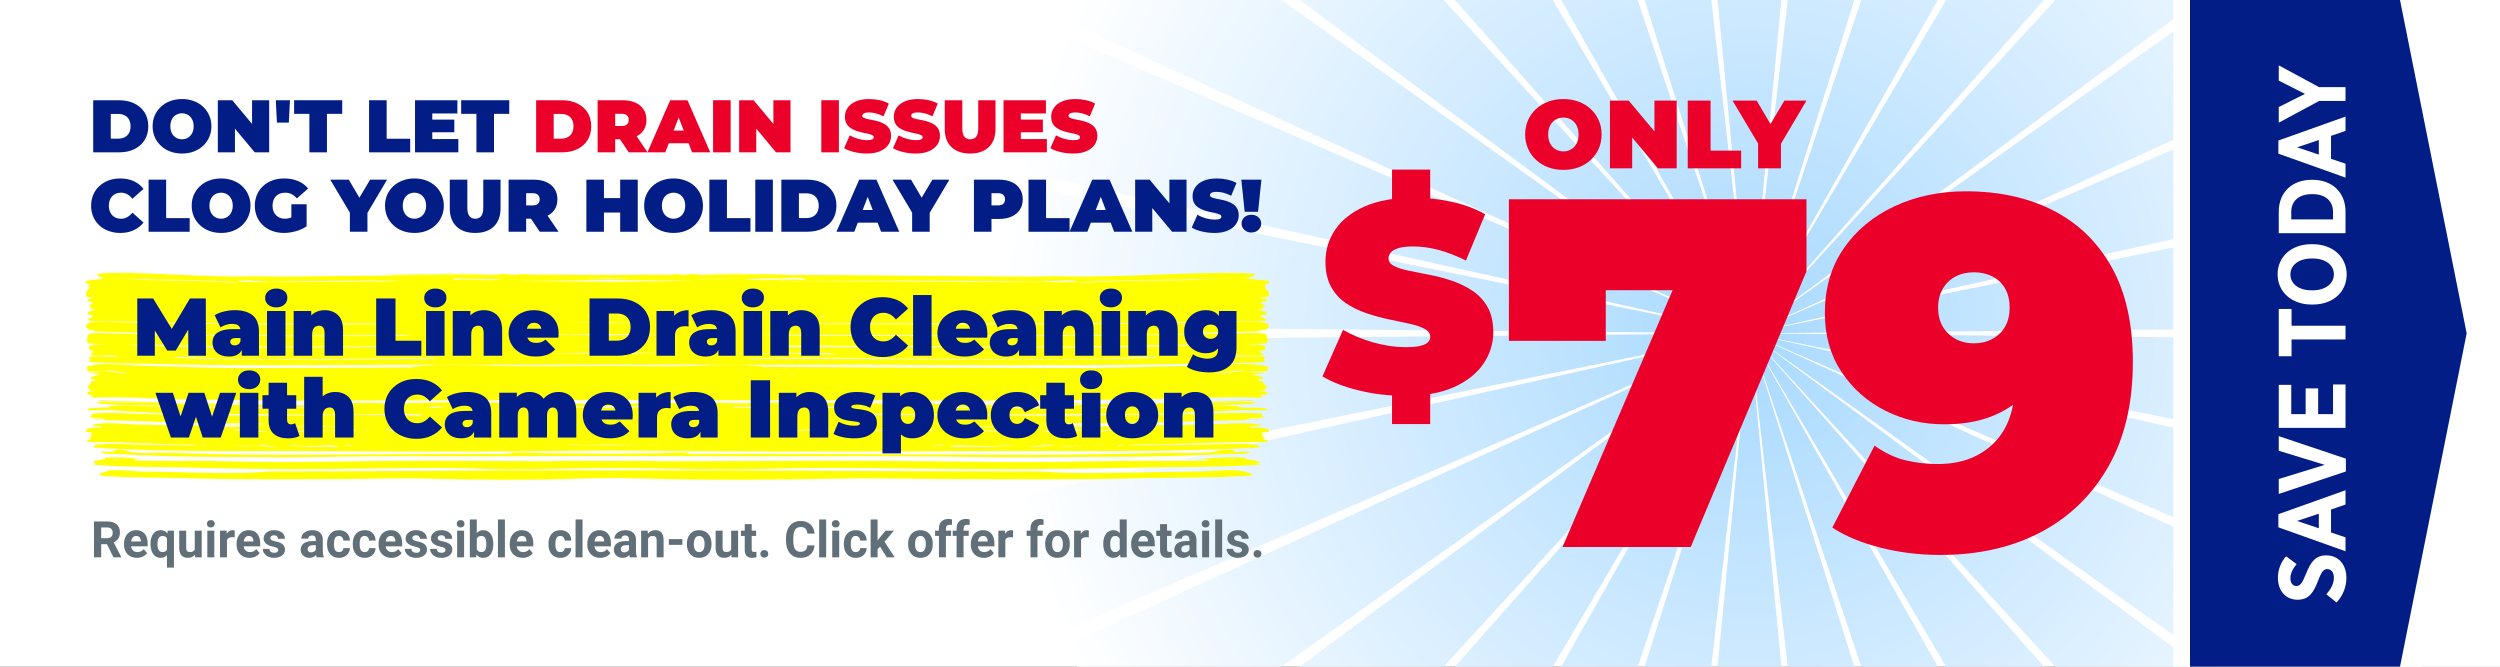 <svg clip-rule="evenodd" fill-rule="evenodd" stroke-linejoin="round" stroke-miterlimit="2" viewBox="0 0 3125 834" xmlns="http://www.w3.org/2000/svg" xmlns:xlink="http://www.w3.org/1999/xlink"><rect x="0" y="0" width="3125" height="834" fill="#808080" stroke="none"/><radialGradient id="a" cx="2186.88" cy="416.667" gradientUnits="userSpaceOnUse" r="938.12"><stop offset="0" stop-color="#a8d9ff"/><stop offset="1" stop-color="#fff"/></radialGradient><clipPath id="b"><path clip-rule="evenodd" d="m-0 0h3125v833.333h-3125z"/></clipPath><clipPath id="c"><path clip-rule="evenodd" d="m2716.67 0h408.333v833.333h-408.333z"/></clipPath><path d="m-0 0h3125v833.333h-3125z" fill="#fff"/><g clip-path="url(#b)"><path d="m2276.14-517.197-89.263 933.864-89.263-933.864c59.373-5.675 119.152-5.675 178.526 0zm-196.112 1.848 106.849 932.016-281.474-894.898c56.896-17.896 115.369-30.325 174.625-37.118zm-191.442 42.582 298.291 889.434-461.383-816.821c51.932-29.334 106.543-53.648 163.092-72.613zm-178.406 81.454 476.697 807.98-621.127-703.045c44.698-39.49 93.061-74.627 144.43-104.935zm-157.571 116.767 634.268 691.213-753.725-558.542c35.511-47.92 75.511-92.345 119.457-132.671zm-129.851 146.977 764.119 544.236-853.382-389.628c24.772-54.257 54.662-106.027 89.263-154.608zm-96.455 170.762 860.574 373.474-915.742-203.686c12.95-58.221 31.423-115.075 55.168-169.788zm-58.844 187.084 919.418 186.39-938.079-8.842c.562-59.641 6.811-119.093 18.661-177.548zm-18.661 195.231 938.079-8.841-919.418 186.389c-11.85-58.455-18.099-117.907-18.661-177.548zm22.337 194.844 915.742-203.685-860.574 373.474c-23.745-54.714-42.218-111.567-55.168-169.789zm62.36 185.943 853.382-389.628-764.119 544.236c-34.601-48.582-64.491-100.352-89.263-154.608zm99.657 168.913 753.725-558.541-634.268 691.212c-43.946-40.326-83.946-84.75-119.457-132.671zm132.598 144.503 621.127-703.044-476.697 807.979c-51.369-30.308-99.732-65.445-144.43-104.935zm159.744 113.776 461.383-816.82-298.291 889.433c-56.549-18.964-111.16-43.279-163.092-72.613zm179.909 78.078 281.474-894.898-106.849 932.015c-59.256-6.793-117.729-19.222-174.625-37.117zm192.211 38.966 89.263-933.864 89.263 933.864c-59.374 5.675-119.153 5.675-178.526 0zm196.112-1.849-106.849-932.015 281.473 894.898c-56.896 17.895-115.369 30.324-174.624 37.117zm191.442-42.582-298.291-889.433 461.382 816.82c-51.932 29.334-106.543 53.649-163.091 72.613zm178.405-81.454-476.696-807.979 621.126 703.044c-44.698 39.49-93.06 74.627-144.43 104.935zm157.571-116.767-634.267-691.212 753.724 558.541c-35.511 47.921-75.511 92.345-119.457 132.671zm129.851-146.976-764.118-544.236 853.381 389.628c-24.772 54.256-54.661 106.026-89.263 154.608zm96.455-170.762-860.573-373.474 915.741 203.685c-12.95 58.222-31.423 115.075-55.168 169.789zm58.844-187.085-919.417-186.389 938.078 8.841c-.562 59.641-6.81 119.093-18.661 177.548zm18.661-195.231-938.078 8.842 919.417-186.39c11.851 58.455 18.099 117.907 18.661 177.548zm-22.337-194.844-915.741 203.686 860.573-373.474c23.745 54.713 42.218 111.567 55.168 169.788zm-62.36-185.942-853.381 389.628 764.118-544.236c34.602 48.581 64.491 100.351 89.263 154.608zm-99.657-168.914-753.724 558.542 634.267-691.213c43.946 40.326 83.946 84.751 119.457 132.671zm-132.598-144.503-621.126 703.045 476.696-807.98c51.37 30.308 99.732 65.445 144.43 104.935zm-159.744-113.776-461.382 816.821 298.291-889.434c56.548 18.965 111.159 43.279 163.091 72.613zm-179.909-78.077-281.473 894.898 106.849-932.016c59.255 6.793 117.728 19.222 174.624 37.118z" fill="url(#a)"/><path d="m133.676 680.265h-7.185v16.431h-9.018v-44.886h16.263c5.171 0 9.159 1.182 11.965 3.546 2.806 2.363 4.208 5.703 4.208 10.019 0 3.062-.646 5.616-1.939 7.66-1.292 2.045-3.251 3.674-5.877 4.887l9.47 18.342v.432h-9.68zm-7.185-7.492h7.275c2.265 0 4.019-.59 5.261-1.772 1.243-1.182 1.864-2.811 1.864-4.886 0-2.117-.586-3.782-1.759-4.995-1.172-1.212-2.971-1.818-5.396-1.818h-7.245z" fill="#606f78" fill-rule="nonzero"/><path d="m171.163 697.312c-4.77 0-8.653-1.5-11.649-4.5-2.996-3.001-4.494-6.998-4.494-11.993v-.863c0-3.35.631-6.345 1.894-8.986 1.262-2.641 3.051-4.676 5.366-6.104s4.955-2.143 7.921-2.143c4.449 0 7.951 1.439 10.507 4.316 2.555 2.878 3.833 6.957 3.833 12.239v3.638h-20.713c.281 2.178 1.127 3.925 2.54 5.241 1.413 1.315 3.202 1.973 5.366 1.973 3.347 0 5.962-1.244 7.846-3.731l4.269 4.902c-1.303 1.891-3.066 3.365-5.291 4.424-2.224 1.058-4.689 1.587-7.395 1.587zm-.992-27.375c-1.724 0-3.121.596-4.194 1.788-1.072 1.192-1.758 2.898-2.059 5.118h12.085v-.709c-.04-1.973-.561-3.499-1.563-4.578s-2.425-1.619-4.269-1.619z" fill="#606f78" fill-rule="nonzero"/><path d="m188.118 679.71c0-5.241 1.137-9.382 3.412-12.424s5.396-4.563 9.364-4.563c3.487 0 6.263 1.367 8.327 4.101l.571-3.484h7.636v46.18h-8.718v-15.691c-2.004 2.322-4.629 3.483-7.876 3.483-3.868 0-6.954-1.541-9.259-4.624s-3.457-7.409-3.457-12.978zm8.688.647c0 3.186.546 5.611 1.638 7.275 1.092 1.665 2.63 2.498 4.615 2.498 2.665 0 4.549-1.09 5.651-3.268v-13.78c-1.082-2.097-2.946-3.145-5.591-3.145-2.004 0-3.558.833-4.66 2.497-1.102 1.665-1.653 4.306-1.653 7.923z" fill="#606f78" fill-rule="nonzero"/><path d="m243.732 693.305c-2.144 2.672-5.11 4.007-8.898 4.007-3.487 0-6.148-1.027-7.982-3.082-1.833-2.056-2.77-5.066-2.81-9.033v-21.857h8.687v21.549c0 3.473 1.544 5.21 4.63 5.21 2.946 0 4.97-1.048 6.072-3.145v-23.614h8.718v33.356h-8.176z" fill="#606f78" fill-rule="nonzero"/><path d="m267.872 696.696h-8.718v-33.356h8.718zm-9.229-41.988c0-1.336.436-2.435 1.307-3.298.872-.864 2.06-1.295 3.563-1.295 1.483 0 2.665.431 3.547 1.295.882.863 1.323 1.962 1.323 3.298 0 1.357-.446 2.466-1.338 3.33-.892.863-2.069 1.294-3.532 1.294s-2.641-.431-3.533-1.294c-.891-.864-1.337-1.973-1.337-3.33z" fill="#606f78" fill-rule="nonzero"/><path d="m293.304 671.694c-1.183-.164-2.225-.246-3.127-.246-3.286 0-5.441 1.14-6.463 3.422v21.826h-8.688v-33.356h8.207l.241 3.977c1.743-3.062 4.158-4.594 7.244-4.594.962 0 1.864.134 2.706.401z" fill="#606f78" fill-rule="nonzero"/><path d="m311.867 697.312c-4.769 0-8.652-1.5-11.649-4.5-2.996-3.001-4.494-6.998-4.494-11.993v-.863c0-3.35.632-6.345 1.894-8.986 1.263-2.641 3.051-4.676 5.366-6.104s4.955-2.143 7.921-2.143c4.45 0 7.952 1.439 10.507 4.316 2.555 2.878 3.833 6.957 3.833 12.239v3.638h-20.713c.281 2.178 1.128 3.925 2.541 5.241 1.412 1.315 3.201 1.973 5.366 1.973 3.346 0 5.962-1.244 7.846-3.731l4.268 4.902c-1.302 1.891-3.066 3.365-5.29 4.424-2.225 1.058-4.69 1.587-7.396 1.587zm-.992-27.375c-1.723 0-3.121.596-4.193 1.788s-1.759 2.898-2.06 5.118h12.085v-.709c-.04-1.973-.561-3.499-1.563-4.578s-2.425-1.619-4.269-1.619z" fill="#606f78" fill-rule="nonzero"/><path d="m347.791 687.478c0-1.089-.526-1.947-1.578-2.574s-2.741-1.187-5.066-1.68c-7.735-1.665-11.603-5.035-11.603-10.111 0-2.96 1.197-5.431 3.592-7.415 2.395-1.983 5.526-2.975 9.394-2.975 4.129 0 7.431.997 9.906 2.991 2.475 1.993 3.712 4.583 3.712 7.768h-8.688c0-1.274-.4-2.327-1.202-3.159-.802-.833-2.054-1.249-3.758-1.249-1.463 0-2.595.339-3.397 1.017-.801.679-1.202 1.542-1.202 2.59 0 .986.456 1.783 1.368 2.389.911.606 2.45 1.13 4.614 1.572 2.165.442 3.988.941 5.471 1.495 4.59 1.727 6.884 4.717 6.884 8.971 0 3.042-1.272 5.503-3.817 7.384-2.546 1.88-5.832 2.82-9.861 2.82-2.725 0-5.145-.498-7.26-1.495-2.114-.996-3.772-2.363-4.975-4.1-1.202-1.736-1.803-3.612-1.803-5.626h8.236c.081 1.583.652 2.795 1.714 3.638 1.062.842 2.485 1.264 4.269 1.264 1.663 0 2.921-.324 3.772-.971.852-.648 1.278-1.496 1.278-2.544z" fill="#606f78" fill-rule="nonzero"/><path d="m396.01 696.696c-.401-.802-.691-1.798-.872-2.99-2.104 2.404-4.84 3.606-8.207 3.606-3.186 0-5.827-.945-7.921-2.836s-3.141-4.275-3.141-7.152c0-3.535 1.277-6.248 3.833-8.138 2.555-1.891 6.247-2.847 11.077-2.867h3.999v-1.912c0-1.541-.386-2.774-1.158-3.699-.771-.925-1.989-1.387-3.652-1.387-1.463 0-2.611.359-3.442 1.079-.832.719-1.248 1.705-1.248 2.959h-8.688c0-1.932.581-3.72 1.744-5.364 1.162-1.644 2.806-2.934 4.93-3.869s4.509-1.403 7.155-1.403c4.008 0 7.189 1.033 9.544 3.099 2.355 2.065 3.532 4.968 3.532 8.709v14.458c.02 3.165.451 5.559 1.293 7.183v.524zm-7.185-6.197c1.283 0 2.465-.292 3.548-.878 1.082-.586 1.883-1.372 2.405-2.358v-5.734h-3.247c-4.349 0-6.664 1.541-6.944 4.624l-.03.524c0 1.11.38 2.024 1.142 2.743.761.72 1.804 1.079 3.126 1.079z" fill="#606f78" fill-rule="nonzero"/><path d="m423.697 690.13c1.603 0 2.906-.453 3.908-1.357s1.523-2.106 1.563-3.607h8.147c-.02 2.261-.621 4.332-1.804 6.212-1.182 1.881-2.801 3.34-4.855 4.378-2.054 1.037-4.324 1.556-6.809 1.556-4.649 0-8.317-1.515-11.002-4.547-2.686-3.031-4.029-7.219-4.029-12.562v-.586c0-5.138 1.333-9.238 3.999-12.3 2.665-3.062 6.323-4.594 10.972-4.594 4.068 0 7.33 1.187 9.785 3.561s3.703 5.534 3.743 9.48h-8.147c-.04-1.727-.561-3.129-1.563-4.208s-2.325-1.619-3.968-1.619c-2.024 0-3.552.756-4.585 2.266-1.032 1.511-1.548 3.961-1.548 7.353v.924c0 3.433.511 5.899 1.533 7.399s2.576 2.251 4.66 2.251z" fill="#606f78" fill-rule="nonzero"/><path d="m455.803 690.13c1.603 0 2.906-.453 3.908-1.357s1.523-2.106 1.563-3.607h8.147c-.02 2.261-.621 4.332-1.804 6.212-1.182 1.881-2.801 3.34-4.855 4.378-2.054 1.037-4.324 1.556-6.809 1.556-4.649 0-8.317-1.515-11.002-4.547-2.686-3.031-4.029-7.219-4.029-12.562v-.586c0-5.138 1.333-9.238 3.998-12.3 2.666-3.062 6.323-4.594 10.973-4.594 4.068 0 7.33 1.187 9.785 3.561s3.703 5.534 3.743 9.48h-8.147c-.04-1.727-.561-3.129-1.563-4.208s-2.325-1.619-3.968-1.619c-2.024 0-3.553.756-4.585 2.266-1.032 1.511-1.548 3.961-1.548 7.353v.924c0 3.433.511 5.899 1.533 7.399s2.576 2.251 4.66 2.251z" fill="#606f78" fill-rule="nonzero"/><path d="m489.352 697.312c-4.77 0-8.653-1.5-11.649-4.5-2.996-3.001-4.494-6.998-4.494-11.993v-.863c0-3.35.631-6.345 1.893-8.986 1.263-2.641 3.052-4.676 5.366-6.104 2.315-1.428 4.956-2.143 7.922-2.143 4.449 0 7.951 1.439 10.506 4.316 2.556 2.878 3.833 6.957 3.833 12.239v3.638h-20.712c.28 2.178 1.127 3.925 2.54 5.241 1.413 1.315 3.201 1.973 5.366 1.973 3.347 0 5.962-1.244 7.846-3.731l4.269 4.902c-1.303 1.891-3.067 3.365-5.291 4.424-2.225 1.058-4.69 1.587-7.395 1.587zm-.992-27.375c-1.724 0-3.122.596-4.194 1.788s-1.759 2.898-2.059 5.118h12.085v-.709c-.04-1.973-.562-3.499-1.564-4.578s-2.425-1.619-4.268-1.619z" fill="#606f78" fill-rule="nonzero"/><path d="m525.275 687.478c0-1.089-.526-1.947-1.578-2.574s-2.74-1.187-5.065-1.68c-7.736-1.665-11.604-5.035-11.604-10.111 0-2.96 1.197-5.431 3.592-7.415 2.395-1.983 5.527-2.975 9.395-2.975 4.128 0 7.43.997 9.905 2.991 2.475 1.993 3.713 4.583 3.713 7.768h-8.688c0-1.274-.401-2.327-1.203-3.159-.801-.833-2.054-1.249-3.757-1.249-1.463 0-2.596.339-3.397 1.017-.802.679-1.203 1.542-1.203 2.59 0 .986.456 1.783 1.368 2.389s2.45 1.13 4.614 1.572c2.165.442 3.989.941 5.472 1.495 4.589 1.727 6.884 4.717 6.884 8.971 0 3.042-1.273 5.503-3.818 7.384-2.545 1.88-5.832 2.82-9.86 2.82-2.726 0-5.146-.498-7.26-1.495-2.115-.996-3.773-2.363-4.975-4.1-1.203-1.736-1.804-3.612-1.804-5.626h8.237c.08 1.583.651 2.795 1.713 3.638 1.062.842 2.485 1.264 4.269 1.264 1.663 0 2.921-.324 3.773-.971.852-.648 1.277-1.496 1.277-2.544z" fill="#606f78" fill-rule="nonzero"/><path d="m556.93 687.478c0-1.089-.526-1.947-1.578-2.574s-2.74-1.187-5.065-1.68c-7.736-1.665-11.604-5.035-11.604-10.111 0-2.96 1.197-5.431 3.592-7.415 2.395-1.983 5.527-2.975 9.395-2.975 4.128 0 7.43.997 9.905 2.991 2.475 1.993 3.713 4.583 3.713 7.768h-8.688c0-1.274-.401-2.327-1.203-3.159-.801-.833-2.054-1.249-3.757-1.249-1.463 0-2.596.339-3.397 1.017-.802.679-1.203 1.542-1.203 2.59 0 .986.456 1.783 1.368 2.389s2.45 1.13 4.614 1.572c2.165.442 3.989.941 5.472 1.495 4.589 1.727 6.884 4.717 6.884 8.971 0 3.042-1.273 5.503-3.818 7.384-2.545 1.88-5.832 2.82-9.86 2.82-2.726 0-5.146-.498-7.26-1.495-2.115-.996-3.773-2.363-4.975-4.1-1.203-1.736-1.804-3.612-1.804-5.626h8.237c.08 1.583.651 2.795 1.713 3.638 1.062.842 2.485 1.264 4.269 1.264 1.663 0 2.921-.324 3.773-.971.852-.648 1.277-1.496 1.277-2.544z" fill="#606f78" fill-rule="nonzero"/><path d="m580.138 696.696h-8.718v-33.356h8.718zm-9.229-41.988c0-1.336.436-2.435 1.308-3.298.872-.864 2.059-1.295 3.562-1.295 1.483 0 2.666.431 3.547 1.295.882.863 1.323 1.962 1.323 3.298 0 1.357-.446 2.466-1.338 3.33-.891.863-2.069 1.294-3.532 1.294s-2.64-.431-3.532-1.294c-.892-.864-1.338-1.973-1.338-3.33z" fill="#606f78" fill-rule="nonzero"/><path d="m616.603 680.326c0 5.344-1.112 9.511-3.337 12.501s-5.331 4.485-9.319 4.485c-3.527 0-6.343-1.387-8.447-4.161l-.391 3.545h-7.816v-47.352h8.688v16.986c2.004-2.404 4.639-3.607 7.906-3.607 3.968 0 7.079 1.496 9.334 4.486s3.382 7.198 3.382 12.624zm-8.688-.647c0-3.371-.521-5.832-1.563-7.383-1.042-1.552-2.595-2.328-4.66-2.328-2.765 0-4.669 1.161-5.711 3.484v13.163c1.062 2.343 2.986 3.515 5.771 3.515 2.806 0 4.65-1.419 5.532-4.255.421-1.356.631-3.422.631-6.196z" fill="#606f78" fill-rule="nonzero"/><path d="m622.405 649.344h8.718v47.352h-8.718z" fill="#606f78" fill-rule="nonzero"/><path d="m653.248 697.312c-4.77 0-8.653-1.5-11.649-4.5-2.996-3.001-4.494-6.998-4.494-11.993v-.863c0-3.35.631-6.345 1.894-8.986 1.262-2.641 3.051-4.676 5.366-6.104s4.955-2.143 7.921-2.143c4.449 0 7.951 1.439 10.507 4.316 2.555 2.878 3.833 6.957 3.833 12.239v3.638h-20.713c.281 2.178 1.127 3.925 2.54 5.241 1.413 1.315 3.202 1.973 5.366 1.973 3.347 0 5.963-1.244 7.846-3.731l4.269 4.902c-1.302 1.891-3.066 3.365-5.291 4.424-2.224 1.058-4.689 1.587-7.395 1.587zm-.992-27.375c-1.723 0-3.121.596-4.194 1.788-1.072 1.192-1.758 2.898-2.059 5.118h12.085v-.709c-.04-1.973-.561-3.499-1.563-4.578s-2.425-1.619-4.269-1.619z" fill="#606f78" fill-rule="nonzero"/><path d="m700.415 690.13c1.603 0 2.906-.453 3.908-1.357s1.523-2.106 1.563-3.607h8.147c-.02 2.261-.621 4.332-1.804 6.212-1.182 1.881-2.801 3.34-4.855 4.378-2.054 1.037-4.324 1.556-6.809 1.556-4.649 0-8.317-1.515-11.002-4.547-2.686-3.031-4.029-7.219-4.029-12.562v-.586c0-5.138 1.333-9.238 3.999-12.3 2.665-3.062 6.323-4.594 10.972-4.594 4.068 0 7.33 1.187 9.785 3.561s3.703 5.534 3.743 9.48h-8.147c-.04-1.727-.561-3.129-1.563-4.208s-2.325-1.619-3.968-1.619c-2.024 0-3.552.756-4.585 2.266-1.032 1.511-1.548 3.961-1.548 7.353v.924c0 3.433.511 5.899 1.533 7.399s2.576 2.251 4.66 2.251z" fill="#606f78" fill-rule="nonzero"/><path d="m719.444 649.344h8.718v47.352h-8.718z" fill="#606f78" fill-rule="nonzero"/><path d="m750.287 697.312c-4.769 0-8.652-1.5-11.649-4.5-2.996-3.001-4.494-6.998-4.494-11.993v-.863c0-3.35.631-6.345 1.894-8.986s3.051-4.676 5.366-6.104 4.955-2.143 7.921-2.143c4.449 0 7.952 1.439 10.507 4.316 2.555 2.878 3.833 6.957 3.833 12.239v3.638h-20.713c.281 2.178 1.128 3.925 2.54 5.241 1.413 1.315 3.202 1.973 5.367 1.973 3.346 0 5.962-1.244 7.846-3.731l4.268 4.902c-1.302 1.891-3.066 3.365-5.29 4.424-2.225 1.058-4.69 1.587-7.396 1.587zm-.992-27.375c-1.723 0-3.121.596-4.193 1.788-1.073 1.192-1.759 2.898-2.06 5.118h12.085v-.709c-.04-1.973-.561-3.499-1.563-4.578s-2.425-1.619-4.269-1.619z" fill="#606f78" fill-rule="nonzero"/><path d="m787.444 696.696c-.401-.802-.692-1.798-.872-2.99-2.105 2.404-4.84 3.606-8.207 3.606-3.187 0-5.827-.945-7.921-2.836-2.095-1.891-3.142-4.275-3.142-7.152 0-3.535 1.278-6.248 3.833-8.138 2.555-1.891 6.248-2.847 11.078-2.867h3.998v-1.912c0-1.541-.386-2.774-1.157-3.699-.772-.925-1.989-1.387-3.653-1.387-1.463 0-2.61.359-3.442 1.079-.832.719-1.247 1.705-1.247 2.959h-8.688c0-1.932.581-3.72 1.743-5.364 1.163-1.644 2.806-2.934 4.93-3.869 2.125-.935 4.51-1.403 7.155-1.403 4.008 0 7.19 1.033 9.545 3.099 2.355 2.065 3.532 4.968 3.532 8.709v14.458c.02 3.165.451 5.559 1.293 7.183v.524zm-7.185-6.197c1.282 0 2.465-.292 3.547-.878s1.884-1.372 2.405-2.358v-5.734h-3.247c-4.349 0-6.663 1.541-6.944 4.624l-.03.524c0 1.11.381 2.024 1.142 2.743.762.72 1.804 1.079 3.127 1.079z" fill="#606f78" fill-rule="nonzero"/><path d="m809.599 663.34.271 3.854c2.324-2.98 5.441-4.471 9.349-4.471 3.447 0 6.012 1.038 7.696 3.114 1.683 2.076 2.545 5.179 2.585 9.31v21.549h-8.688v-21.333c0-1.891-.401-3.263-1.202-4.116-.802-.852-2.135-1.279-3.999-1.279-2.445 0-4.278 1.069-5.501 3.206v23.522h-8.688v-33.356z" fill="#606f78" fill-rule="nonzero"/><path d="m836.053 673.883h16.925v7.183h-16.925z" fill="#606f78" fill-rule="nonzero"/><path d="m858.6 679.71c0-3.309.621-6.258 1.863-8.848 1.243-2.589 3.032-4.593 5.367-6.011 2.334-1.418 5.045-2.128 8.131-2.128 4.389 0 7.972 1.377 10.747 4.131 2.776 2.754 4.324 6.495 4.645 11.222l.06 2.281c0 5.118-1.393 9.223-4.179 12.316-2.785 3.093-6.523 4.639-11.213 4.639-4.689 0-8.432-1.541-11.228-4.624-2.795-3.083-4.193-7.275-4.193-12.578zm8.688.647c0 3.165.581 5.585 1.743 7.26s2.826 2.513 4.99 2.513c2.105 0 3.748-.828 4.93-2.482 1.183-1.655 1.774-4.301 1.774-7.938 0-3.104-.591-5.508-1.774-7.214-1.182-1.706-2.845-2.559-4.99-2.559-2.124 0-3.768.848-4.93 2.544-1.162 1.695-1.743 4.321-1.743 7.876z" fill="#606f78" fill-rule="nonzero"/><path d="m914.244 693.305c-2.145 2.672-5.111 4.007-8.898 4.007-3.488 0-6.148-1.027-7.982-3.082-1.834-2.056-2.77-5.066-2.811-9.033v-21.857h8.688v21.549c0 3.473 1.543 5.21 4.63 5.21 2.946 0 4.97-1.048 6.072-3.145v-23.614h8.718v33.356h-8.177z" fill="#606f78" fill-rule="nonzero"/><path d="m939.616 655.14v8.2h5.561v6.536h-5.561v16.647c0 1.233.23 2.117.691 2.651s1.343.801 2.646.801c.962 0 1.814-.072 2.555-.215v6.751c-1.703.534-3.457.801-5.261.801-6.092 0-9.199-3.154-9.319-9.464v-17.972h-4.75v-6.536h4.75v-8.2z" fill="#606f78" fill-rule="nonzero"/><path d="m950.468 692.318c0-1.418.466-2.569 1.398-3.452.932-.884 2.099-1.326 3.502-1.326 1.423 0 2.601.442 3.533 1.326.931.883 1.397 2.034 1.397 3.452 0 1.398-.461 2.533-1.382 3.407-.922.873-2.105 1.31-3.548 1.31-1.423 0-2.595-.437-3.517-1.31-.922-.874-1.383-2.009-1.383-3.407z" fill="#606f78" fill-rule="nonzero"/><path d="m1018.17 681.744c-.34 4.83-2.079 8.632-5.215 11.407-3.137 2.774-7.27 4.161-12.401 4.161-5.611 0-10.026-1.937-13.242-5.811-3.217-3.874-4.825-9.191-4.825-15.953v-2.744c0-4.316.741-8.118 2.225-11.406 1.483-3.288 3.602-5.811 6.358-7.568 2.755-1.758 5.957-2.636 9.604-2.636 5.051 0 9.119 1.387 12.205 4.162 3.087 2.774 4.87 6.669 5.351 11.683h-9.018c-.221-2.897-1.007-4.999-2.36-6.304s-3.412-1.957-6.178-1.957c-3.006 0-5.255 1.104-6.749 3.314-1.493 2.209-2.259 5.636-2.299 10.281v3.391c0 4.85.716 8.395 2.149 10.635 1.433 2.241 3.693 3.361 6.779 3.361 2.786 0 4.865-.653 6.238-1.958s2.159-3.324 2.36-6.058z" fill="#606f78" fill-rule="nonzero"/><path d="m1023.97 649.344h8.718v47.352h-8.718z" fill="#606f78" fill-rule="nonzero"/><path d="m1049.01 696.696h-8.718v-33.356h8.718zm-9.229-41.988c0-1.336.435-2.435 1.307-3.298.872-.864 2.06-1.295 3.563-1.295 1.483 0 2.665.431 3.547 1.295.882.863 1.323 1.962 1.323 3.298 0 1.357-.446 2.466-1.338 3.33-.892.863-2.069 1.294-3.532 1.294s-2.641-.431-3.533-1.294c-.891-.864-1.337-1.973-1.337-3.33z" fill="#606f78" fill-rule="nonzero"/><path d="m1069.69 690.13c1.603 0 2.906-.453 3.908-1.357s1.523-2.106 1.563-3.607h8.147c-.02 2.261-.621 4.332-1.804 6.212-1.182 1.881-2.801 3.34-4.855 4.378-2.054 1.037-4.324 1.556-6.809 1.556-4.649 0-8.317-1.515-11.002-4.547-2.686-3.031-4.029-7.219-4.029-12.562v-.586c0-5.138 1.333-9.238 3.999-12.3 2.665-3.062 6.323-4.594 10.972-4.594 4.069 0 7.33 1.187 9.785 3.561s3.703 5.534 3.743 9.48h-8.147c-.04-1.727-.561-3.129-1.563-4.208s-2.325-1.619-3.968-1.619c-2.024 0-3.552.756-4.585 2.266-1.032 1.511-1.548 3.961-1.548 7.353v.924c0 3.433.511 5.899 1.533 7.399 1.023 1.5 2.576 2.251 4.66 2.251z" fill="#606f78" fill-rule="nonzero"/><path d="m1100.09 683.317-3.126 3.206v10.173h-8.688v-47.352h8.688v26.235l1.683-2.22 8.328-10.019h10.431l-11.754 13.903 12.776 19.453h-9.98z" fill="#606f78" fill-rule="nonzero"/><path d="m1135.14 679.71c0-3.309.622-6.258 1.864-8.848 1.243-2.589 3.031-4.593 5.366-6.011s5.046-2.128 8.132-2.128c4.389 0 7.971 1.377 10.747 4.131s4.324 6.495 4.644 11.222l.061 2.281c0 5.118-1.393 9.223-4.179 12.316s-6.523 4.639-11.213 4.639-8.432-1.541-11.228-4.624-4.194-7.275-4.194-12.578zm8.688.647c0 3.165.581 5.585 1.744 7.26 1.162 1.675 2.826 2.513 4.99 2.513 2.104 0 3.748-.828 4.93-2.482 1.183-1.655 1.774-4.301 1.774-7.938 0-3.104-.591-5.508-1.774-7.214-1.182-1.706-2.846-2.559-4.99-2.559-2.124 0-3.768.848-4.93 2.544-1.163 1.695-1.744 4.321-1.744 7.876z" fill="#606f78" fill-rule="nonzero"/><path d="m1173.68 696.696v-26.82h-4.839v-6.536h4.839v-2.836c0-3.741 1.048-6.644 3.142-8.709s5.025-3.098 8.793-3.098c1.202 0 2.675.205 4.419.616l-.09 6.906c-.722-.185-1.603-.278-2.646-.278-3.266 0-4.9 1.573-4.9 4.717v2.682h6.464v6.536h-6.464v26.82z" fill="#606f78" fill-rule="nonzero"/><path d="m1195.74 696.696v-26.82h-4.84v-6.536h4.84v-2.836c0-3.741 1.047-6.644 3.141-8.709s5.026-3.098 8.793-3.098c1.203 0 2.676.205 4.419.616l-.09 6.906c-.721-.185-1.603-.278-2.645-.278-3.267 0-4.9 1.573-4.9 4.717v2.682h6.463v6.536h-6.463v26.82z" fill="#606f78" fill-rule="nonzero"/><path d="m1229.66 697.312c-4.77 0-8.653-1.5-11.649-4.5-2.996-3.001-4.494-6.998-4.494-11.993v-.863c0-3.35.631-6.345 1.894-8.986 1.262-2.641 3.051-4.676 5.366-6.104s4.955-2.143 7.921-2.143c4.449 0 7.951 1.439 10.507 4.316 2.555 2.878 3.832 6.957 3.832 12.239v3.638h-20.712c.281 2.178 1.127 3.925 2.54 5.241 1.413 1.315 3.202 1.973 5.366 1.973 3.347 0 5.962-1.244 7.846-3.731l4.269 4.902c-1.303 1.891-3.066 3.365-5.291 4.424-2.224 1.058-4.689 1.587-7.395 1.587zm-.992-27.375c-1.724 0-3.121.596-4.194 1.788-1.072 1.192-1.758 2.898-2.059 5.118h12.085v-.709c-.04-1.973-.561-3.499-1.563-4.578s-2.425-1.619-4.269-1.619z" fill="#606f78" fill-rule="nonzero"/><path d="m1266.25 671.694c-1.182-.164-2.224-.246-3.126-.246-3.287 0-5.441 1.14-6.464 3.422v21.826h-8.687v-33.356h8.206l.241 3.977c1.744-3.062 4.158-4.594 7.245-4.594.962 0 1.864.134 2.705.401z" fill="#606f78" fill-rule="nonzero"/><path d="m1288.13 696.696v-26.82h-4.84v-6.536h4.84v-2.836c0-3.741 1.047-6.644 3.141-8.709 2.095-2.065 5.026-3.098 8.794-3.098 1.202 0 2.675.205 4.419.616l-.091 6.906c-.721-.185-1.603-.278-2.645-.278-3.267 0-4.9 1.573-4.9 4.717v2.682h6.463v6.536h-6.463v26.82z" fill="#606f78" fill-rule="nonzero"/><path d="m1306.47 679.71c0-3.309.621-6.258 1.864-8.848 1.242-2.589 3.031-4.593 5.366-6.011 2.334-1.418 5.045-2.128 8.131-2.128 4.389 0 7.972 1.377 10.747 4.131 2.776 2.754 4.324 6.495 4.645 11.222l.06 2.281c0 5.118-1.393 9.223-4.179 12.316-2.785 3.093-6.523 4.639-11.213 4.639-4.689 0-8.432-1.541-11.228-4.624-2.795-3.083-4.193-7.275-4.193-12.578zm8.688.647c0 3.165.581 5.585 1.743 7.26s2.826 2.513 4.99 2.513c2.105 0 3.748-.828 4.93-2.482 1.183-1.655 1.774-4.301 1.774-7.938 0-3.104-.591-5.508-1.774-7.214-1.182-1.706-2.845-2.559-4.99-2.559-2.124 0-3.768.848-4.93 2.544-1.162 1.695-1.743 4.321-1.743 7.876z" fill="#606f78" fill-rule="nonzero"/><path d="m1360.91 671.694c-1.182-.164-2.224-.246-3.126-.246-3.287 0-5.441 1.14-6.463 3.422v21.826h-8.688v-33.356h8.207l.24 3.977c1.744-3.062 4.159-4.594 7.245-4.594.962 0 1.864.134 2.706.401z" fill="#606f78" fill-rule="nonzero"/><path d="m1379.07 679.771c0-5.199 1.137-9.341 3.412-12.423 2.274-3.083 5.386-4.625 9.334-4.625 3.166 0 5.782 1.213 7.846 3.638v-17.017h8.718v47.352h-7.846l-.421-3.545c-2.165 2.774-4.95 4.161-8.357 4.161-3.828 0-6.899-1.546-9.214-4.639s-3.472-7.394-3.472-12.902zm8.688.648c0 3.124.531 5.518 1.593 7.183 1.062 1.664 2.605 2.497 4.629 2.497 2.686 0 4.58-1.161 5.682-3.484v-13.163c-1.082-2.323-2.956-3.484-5.622-3.484-4.188 0-6.282 3.484-6.282 10.451z" fill="#606f78" fill-rule="nonzero"/><path d="m1430.08 697.312c-4.769 0-8.652-1.5-11.648-4.5-2.997-3.001-4.495-6.998-4.495-11.993v-.863c0-3.35.632-6.345 1.894-8.986 1.263-2.641 3.051-4.676 5.366-6.104s4.955-2.143 7.921-2.143c4.45 0 7.952 1.439 10.507 4.316 2.555 2.878 3.833 6.957 3.833 12.239v3.638h-20.713c.281 2.178 1.128 3.925 2.541 5.241 1.412 1.315 3.201 1.973 5.366 1.973 3.346 0 5.962-1.244 7.846-3.731l4.268 4.902c-1.302 1.891-3.066 3.365-5.29 4.424-2.225 1.058-4.69 1.587-7.396 1.587zm-.992-27.375c-1.723 0-3.121.596-4.193 1.788s-1.759 2.898-2.059 5.118h12.084v-.709c-.04-1.973-.561-3.499-1.563-4.578s-2.425-1.619-4.269-1.619z" fill="#606f78" fill-rule="nonzero"/><path d="m1458.79 655.14v8.2h5.562v6.536h-5.562v16.647c0 1.233.231 2.117.692 2.651s1.343.801 2.645.801c.962 0 1.814-.072 2.555-.215v6.751c-1.703.534-3.457.801-5.26.801-6.093 0-9.199-3.154-9.319-9.464v-17.972h-4.75v-6.536h4.75v-8.2z" fill="#606f78" fill-rule="nonzero"/><path d="m1488.04 696.696c-.4-.802-.691-1.798-.871-2.99-2.105 2.404-4.84 3.606-8.207 3.606-3.187 0-5.827-.945-7.921-2.836-2.095-1.891-3.142-4.275-3.142-7.152 0-3.535 1.278-6.248 3.833-8.138 2.555-1.891 6.248-2.847 11.078-2.867h3.998v-1.912c0-1.541-.386-2.774-1.157-3.699-.772-.925-1.99-1.387-3.653-1.387-1.463 0-2.61.359-3.442 1.079-.832.719-1.248 1.705-1.248 2.959h-8.687c0-1.932.581-3.72 1.743-5.364 1.163-1.644 2.806-2.934 4.93-3.869 2.125-.935 4.51-1.403 7.155-1.403 4.008 0 7.19 1.033 9.545 3.099 2.354 2.065 3.532 4.968 3.532 8.709v14.458c.02 3.165.451 5.559 1.292 7.183v.524zm-7.184-6.197c1.282 0 2.465-.292 3.547-.878s1.884-1.372 2.405-2.358v-5.734h-3.247c-4.349 0-6.663 1.541-6.944 4.624l-.03.524c0 1.11.381 2.024 1.142 2.743.762.72 1.804 1.079 3.127 1.079z" fill="#606f78" fill-rule="nonzero"/><path d="m1511.37 696.696h-8.718v-33.356h8.718zm-9.229-41.988c0-1.336.436-2.435 1.308-3.298.872-.864 2.059-1.295 3.562-1.295 1.483 0 2.666.431 3.548 1.295.881.863 1.322 1.962 1.322 3.298 0 1.357-.446 2.466-1.337 3.33-.892.863-2.07 1.294-3.533 1.294s-2.64-.431-3.532-1.294c-.892-.864-1.338-1.973-1.338-3.33z" fill="#606f78" fill-rule="nonzero"/><path d="m1518.98 649.344h8.718v47.352h-8.718z" fill="#606f78" fill-rule="nonzero"/><path d="m1552.47 687.478c0-1.089-.526-1.947-1.579-2.574-1.052-.627-2.74-1.187-5.065-1.68-7.736-1.665-11.604-5.035-11.604-10.111 0-2.96 1.198-5.431 3.593-7.415 2.394-1.983 5.526-2.975 9.394-2.975 4.128 0 7.43.997 9.905 2.991 2.475 1.993 3.713 4.583 3.713 7.768h-8.688c0-1.274-.401-2.327-1.202-3.159-.802-.833-2.055-1.249-3.758-1.249-1.463 0-2.596.339-3.397 1.017-.802.679-1.203 1.542-1.203 2.59 0 .986.456 1.783 1.368 2.389s2.45 1.13 4.615 1.572c2.164.442 3.988.941 5.471 1.495 4.589 1.727 6.884 4.717 6.884 8.971 0 3.042-1.273 5.503-3.818 7.384-2.545 1.88-5.832 2.82-9.86 2.82-2.726 0-5.146-.498-7.26-1.495-2.114-.996-3.773-2.363-4.975-4.1-1.203-1.736-1.804-3.612-1.804-5.626h8.237c.08 1.583.651 2.795 1.714 3.638 1.062.842 2.485 1.264 4.268 1.264 1.664 0 2.921-.324 3.773-.971.852-.648 1.278-1.496 1.278-2.544z" fill="#606f78" fill-rule="nonzero"/><path d="m1566.95 692.318c0-1.418.466-2.569 1.398-3.452.932-.884 2.1-1.326 3.502-1.326 1.423 0 2.601.442 3.533 1.326.932.883 1.398 2.034 1.398 3.452 0 1.398-.461 2.533-1.383 3.407-.922.873-2.105 1.31-3.548 1.31-1.422 0-2.595-.437-3.517-1.31-.922-.874-1.383-2.009-1.383-3.407z" fill="#606f78" fill-rule="nonzero"/><path d="m1954.34 212.367c-6.936 0-13.327-1.089-19.175-3.266-5.847-2.178-10.908-5.263-15.182-9.255s-7.601-8.69-9.98-14.094c-2.38-5.403-3.569-11.291-3.569-17.662 0-6.452 1.189-12.36 3.569-17.723 2.379-5.363 5.706-10.041 9.98-14.033s9.335-7.077 15.182-9.255c5.848-2.177 12.199-3.266 19.054-3.266 6.936 0 13.307 1.089 19.114 3.266 5.807 2.178 10.848 5.263 15.122 9.255 4.275 3.992 7.601 8.67 9.981 14.033 2.379 5.363 3.568 11.271 3.568 17.723 0 6.371-1.189 12.259-3.568 17.662-2.38 5.404-5.706 10.102-9.981 14.094-4.274 3.992-9.315 7.077-15.122 9.255-5.807 2.177-12.138 3.266-18.993 3.266zm-.121-23.106c2.662 0 5.142-.484 7.44-1.452 2.299-.968 4.315-2.359 6.049-4.174 1.734-1.814 3.085-4.032 4.053-6.653.967-2.621 1.451-5.585 1.451-8.892s-.484-6.271-1.451-8.892c-.968-2.621-2.319-4.839-4.053-6.653-1.734-1.815-3.75-3.206-6.049-4.174-2.298-.968-4.778-1.452-7.44-1.452-2.661 0-5.141.484-7.44 1.452-2.298.968-4.315 2.359-6.049 4.174-1.734 1.814-3.085 4.032-4.052 6.653-.968 2.621-1.452 5.585-1.452 8.892s.484 6.271 1.452 8.892c.967 2.621 2.318 4.839 4.052 6.653 1.734 1.815 3.751 3.206 6.049 4.174 2.299.968 4.779 1.452 7.44 1.452z" fill="#eb0029" fill-rule="nonzero"/><path d="m2012.41 210.431v-84.682h23.469l43.068 51.535h-10.888v-51.535h27.824v84.682h-23.469l-43.067-51.535h10.888v51.535z" fill="#eb0029" fill-rule="nonzero"/><path d="m2109.67 210.431v-84.682h28.551v62.544h38.228v22.138z" fill="#eb0029" fill-rule="nonzero"/><path d="m2197.62 210.431v-37.139l6.532 17.058-38.47-64.601h30.123l26.01 44.156h-17.542l26.252-44.156h27.582l-38.228 64.601 6.291-17.058v37.139z" fill="#eb0029" fill-rule="nonzero"/><path d="m1953.2 683.748 163.935-382.514 39.121 61.475h-206.16l57.128-66.443v129.782h-121.088v-176.975h371.958v90.04l-144.685 344.635z" fill="#eb0029" fill-rule="nonzero"/><path d="m2457.42 239.137c41.397 0 77.724 7.969 108.979 23.907 31.255 15.939 55.68 39.639 73.274 71.101s26.391 70.997 26.391 118.604c0 50.919-10.143 94.283-30.427 130.092-20.285 35.809-48.436 63.235-84.452 82.278s-78.034 28.564-126.055 28.564c-25.667 0-50.402-3.001-74.206-9.004-23.803-6.002-43.985-14.385-60.544-25.149l52.782-102.459c12.833 9.108 25.77 15.214 38.81 18.319 13.041 3.104 26.391 4.657 40.053 4.657 29.392 0 52.885-8.797 70.479-26.391s26.391-43.157 26.391-76.689v-36.637l33.532 24.217c-7.865 14.076-17.49 25.977-28.875 35.706-11.384 9.728-24.735 17.18-40.052 22.355-15.317 5.174-33.118 7.762-53.403 7.762-26.494 0-51.022-5.692-73.584-17.077-22.562-11.384-40.777-27.529-54.645-48.435s-20.802-45.434-20.802-73.584c0-31.049 7.865-57.957 23.596-80.726 15.731-22.768 36.948-40.362 63.649-52.782 26.702-12.419 56.405-18.629 89.109-18.629zm9.935 101.218c-8.693 0-16.352 1.759-22.976 5.278-6.623 3.519-11.901 8.59-15.834 15.213-3.933 6.624-5.899 14.49-5.899 23.597 0 13.661 4.243 24.528 12.729 32.601 8.487 8.072 19.147 12.108 31.98 12.108 8.694 0 16.456-1.862 23.286-5.588 6.831-3.726 12.109-8.901 15.835-15.524 3.726-6.624 5.589-14.489 5.589-23.597 0-9.107-1.863-16.973-5.589-23.597-3.726-6.623-9.004-11.694-15.835-15.213-6.83-3.519-14.592-5.278-23.286-5.278z" fill="#eb0029" fill-rule="nonzero"/><path d="m1756.29 494.852c-19.851 0-39.026-2.256-57.523-6.767-18.498-4.512-33.724-10.377-45.68-17.596l25.716-58.199c11.279 6.542 23.855 11.786 37.728 15.734s27.352 5.921 40.435 5.921c7.67 0 13.704-.507 18.103-1.522s7.613-2.482 9.644-4.399c2.03-1.917 3.045-4.23 3.045-6.937 0-4.286-2.369-7.669-7.106-10.151-4.737-2.481-10.997-4.568-18.779-6.26-7.783-1.691-16.298-3.496-25.547-5.413-9.249-1.918-18.554-4.456-27.916-7.614-9.361-3.158-17.933-7.331-25.716-12.519-7.782-5.189-14.042-12.013-18.779-20.472-4.738-8.459-7.106-19.005-7.106-31.637 0-14.663 4.117-28.029 12.35-40.097 8.234-12.069 20.528-21.712 36.883-28.931 16.354-7.218 36.713-10.828 61.075-10.828 16.017 0 31.807 1.692 47.372 5.076s29.551 8.572 41.958 15.565l-24.024 57.861c-11.73-5.865-23.066-10.264-34.006-13.196-10.941-2.933-21.6-4.399-31.976-4.399-7.67 0-13.761.677-18.272 2.03-4.512 1.354-7.726 3.158-9.644 5.414-1.917 2.256-2.876 4.737-2.876 7.444 0 4.061 2.369 7.275 7.106 9.644 4.737 2.368 10.997 4.342 18.779 5.921 7.783 1.579 16.355 3.271 25.716 5.076 9.362 1.804 18.667 4.286 27.916 7.444s17.764 7.331 25.547 12.52c7.782 5.188 14.042 11.955 18.779 20.302 4.738 8.346 7.106 18.723 7.106 31.13 0 14.437-4.117 27.69-12.35 39.758-8.234 12.069-20.472 21.769-36.713 29.1-16.242 7.331-36.657 10.997-61.245 10.997zm-16.242 35.19v-43.988h47.71v43.988zm0-274.079v-43.988h47.71v43.988z" fill="#eb0029" fill-rule="nonzero"/><path d="m120.858 342.406c-.068-.007-.096-.02-.079-.041.01-.011.037.004.079.041zm496.25.381c-41.534.83-74.654.068-110.87.911-10.546.245-21.011-.966-24.177-.285 5.41-1.17 11.205-.259 12.799-.286 38.367-.898 88.915-1.469 122.248-.34zm25.587.246s.001-.001.002-.001c-.001 0-.002.001-.002.001zm24.179.271c-3.948.068-6.952.204-11.368.272-23.254.354.477-2.027 11.368-.272zm169.606 0c8.635-1.755 27.45.626 9.013.272-3.5-.068-5.882-.204-9.013-.272zm19.171-.271c-.001 0-.002-.001-.002-.001.001 0 .001.001.002.001zm713.846-.627c.053-.037.088-.052.101-.041.021.021-.014.034-.101.041zm11.967 39.041c.015-.014.019-.014.01.002 0 0-.004 0-.01-.002zm-1470.09 0c.217-.049 5.185-1.505 4.532-3.209-.411-1.074-13.713-2.38-2.205-5.088 10.397-2.462-1.762.3-5.601-2.68-.507-.394-.789-3.768.064-5.863 1.626-4.054 4.821-2.857 2.326-8.298.161.34 1.65-.408 1.151-.803-.926-.721-6.575-1.442-3.34-4.285 1.384-1.238 22.726-1.972 22.573-4.367.016.286-4.483.109-6.752-1.034-.965-.494-2.841-3.044-3.26-3.414.958.096 9.844-1.099 15.709-1.252 48.646-1.156 123.574 5.904 174.651 4.299 10.324-.326 24.954.354 38.329.286 75.073-.327 142.702-1.755 216.432-2.014 21.542-.068 42.995-.077 64.422-.064-4.698-.373-9.704-.931-13.293-.874 5.814-1.659 24.04 1.194 25.587.246-.456.281-1.063.488-1.792.637 9.846.009 19.688.021 29.532.034-1.107-.114-2.289-.246-3.561-.4 31.777.243 63.272.363 94.603.414 24.84-.051 49.81-.171 75.003-.414-1.124.171-2.159.316-3.122.438 7.983-.005 15.961-.012 23.936-.019-.678-.15-1.237-.374-1.643-.69 1.226.948 15.676-1.905 20.285-.246-2.987-.06-7.212.558-11.092.929 32.541-.033 65.046-.072 97.651-.056-28.192-.782-54.143-.056-86.559-.873 26.427-1.129 66.503-.558 96.922.34 1.263.027 5.858-.884 10.147.286-1.893-.513-7.077.049-13.098.252 12.699.009 25.414.028 38.154.06 92.996.259 178.298 1.687 272.989 2.014 16.869.068 35.322-.612 48.345-.286 64.423 1.605 158.931-5.455 220.288-4.299 7.398.153 18.606 1.348 19.814 1.252-.528.37-2.894 2.92-4.111 3.414-2.863 1.143-8.537 1.32-8.516 1.034-.193 2.395 26.725 3.129 28.471 4.367 4.08 2.843-3.045 3.564-4.213 4.285-.629.395 1.249 1.143 1.452.803-3.147 5.441.883 4.244 2.933 8.298 1.076 2.095.721 5.469.082 5.863-4.842 2.98-20.179.218-7.065 2.68 14.515 2.708-2.263 4.014-2.781 5.088-.824 1.704 5.443 3.16 5.715 3.209-.264.26-4.135 5.092-4.193 5.13-.223.164-5.704.068-5.674.136.285 1.17 10.049 1.619 11.43 3.918 2.578 4.353-6.618 2.775-7.065 3.51-2.324 3.836 11.267 3.401 5.755 6.557-2.659 1.537-17.519.49-26.989.639-80.217 1.238-160.311 3.388-241.645 3.116-112.187-.382-228.641-.124-343.756-.222 3.389.154 7.131.37 10.442.697 29.148.083 58.692.151 88.797.205 154.1.258 293.035 1.537 460.584-2.367 9.307-.218 21.102-1.034 34.124-.789 3.715.068 22.432-.109 22.798 5.332.375 5.224-8.527 5.632-15.084 6.041 5.167-.232 5.299.639-4.719 1.115-12.089.571-32.044.367-45.473 1.061-70.706 3.632-157.835 3.061-233.108 3.755-74.37.68-149.918-.517-224.623-.626-35.86-.056-71.384-.09-106.505-.155 2.524.316 5.036.689 6.843 1.028 29.021.054 58.409.12 88.304.229 159.784.585 298.353 1.415 464.836-2.462 24.35-.558 61.246-2.082 65.397.149.833.436 4.72 8.884 1.574 10.856-.782.49.213.762-1.431.871-9.491.639-19.052 1.02-28.614 1.319 13.825-.109 25.102.313 27.253 2.054 2.538 2.095.934 3.592-1.36 5.061-2.781 1.782-5.004 2.027-6.191 1.973-1.289-.395-1.127-.055 0 0 .7.204 1.776.625 3.4 1.442 14.139 7.128-35.86 1.034-41.169 4.312-1.289.789 43.169-.272 45.493.612 1.654.626-2.385 3.469-1.36 5.061.518.789 4.161-.368 1.441.802-.812.341.224.749-1.421.871-22.716 1.51-50.862 1.184-78.156 1.823-140.437 3.265-283.534 1.85-423.637 1.496-37.108-.095-75.314.164-110.88.068-70.638-.182-139.107-.074-205.405-.198-52.563.124-106.847.016-162.85.198-28.198.096-58.488-.163-87.909-.068-111.077.354-224.527 1.769-335.87-1.496-21.639-.639-43.954-.313-61.964-1.823-1.304-.122-.483-.53-1.126-.871-2.157-1.17.732-.013 1.142-.802.813-1.592-2.39-4.435-1.078-5.061 1.843-.884 37.09.177 36.068-.612-4.209-3.278-43.85 2.816-32.64-4.312 1.288-.817 2.141-1.238 2.696-1.442.893-.055 1.022-.395 0 0-.942.054-2.704-.191-4.909-1.973-1.819-1.469-3.09-2.966-1.078-5.061 1.706-1.741 10.646-2.163 21.607-2.054-7.581-.299-15.161-.68-22.686-1.319-1.303-.109-.515-.381-1.134-.871-2.495-1.972.587-10.42 1.247-10.856 3.291-2.231 32.543-.707 51.849-.149 122.639 3.602 226.173 3.141 341.845 2.588 1.79-.359 5.269-.81 8.992-1.205-56.391.198-113.315 1.25-169.395.603-59.679-.694-128.757-.123-184.814-3.755-10.647-.694-26.468-.49-36.052-1.061-7.943-.476-7.838-1.347-3.742-1.115-5.199-.409-12.256-.817-11.958-6.041.289-5.441 15.129-5.264 18.074-5.332 10.325-.245 19.676.571 27.055.789 119.949 3.525 221.401 2.825 329.91 2.465 4.75-.49 10.788-.789 16.176-.986-58.873-.019-117.529-.038-174.783.208-64.483.272-127.984-1.878-191.582-3.116-7.508-.149-19.29.898-21.398-.639-4.37-3.156 6.406-2.721 4.563-6.557-.354-.735-7.645.843-5.601-3.51 1.094-2.299 8.836-2.748 9.061-3.918.024-.068-4.321.028-4.498-.136-.046-.038-3.115-4.87-3.325-5.13zm650.107-33.915c-2.596.019-5.047.038-7.32.057-9.176.075-17.584.183-25.505.303 5.469.089 10.958.187 16.47.295 5.488.106 10.932.196 16.355.273 4.299-.077 8.616-.167 12.967-.273 6.256-.155 12.475-.289 18.663-.406-7.092-.075-14.52-.141-22.397-.192-2.867-.019-5.958-.038-9.233-.057zm-192.769.465c-.821.209-1.406.469-1.667.789-.435.544 1.754.939 2.253.898 18.066-1.333 34.917 1.768 55.229-.041 2.59-.236 1.837-.446-.262-.624-11.918-.14-23.82-.318-35.512-.546-1.666-.032-4.237-.093-7.31-.169-1.249-.01-2.658-.03-4.25-.062 1.34.024 2.595.041 3.787.051-3.646-.089-7.95-.197-12.268-.296zm192.769 1.839c-36.727.419-74.186 1.204-113.295 1.331-2.304.007-4.613.014-6.925.02 39.242.433 79.263.678 120.22.845 37.204-.192 73.436-.485 108.879-1.047-37.187-.289-73.305-.827-108.879-1.149zm-261.726 1.116c-54.431-.098-108.262.041-158.163 1.262-9.359.231-28.56-2.476-40.558-1.197-.733.068-4.394.803-3.404 1.578.008 0 48.058.163 60.861.109 39.221-.127 83.389-.468 126.138-.772 1.06-.099 2.139-.187 3.231-.262 3.942-.273 7.916-.511 11.895-.718zm49.692 44.949c-.348-.038-.647-.034-.823.032.281-.01.555-.021.823-.032zm-21.7.322c-.746-.175-1.513-.252-1.759-.082-.038.027-.058.057-.063.089.601-.002 1.209-.004 1.822-.007zm233.734 6.83c-14.358.205-28.772.399-43.272.564 14.446.108 28.863.209 43.272.304 14.753-.123 29.516-.255 44.326-.399-14.836-.143-29.604-.302-44.326-.469zm129.615-54.41c-6.981.151-14.034.276-21.092.38 5.201.017 10.488.037 15.874.062 20.341.096 54.943-.979 27.009-.625-7.618.097-14.838.155-21.791.183zm46.164 1.193c5.575.037 11.397.158 17.319.379 17.123-.138 32.812-1.496 49.305-.531.629.041 3.39-.354 2.842-.898-3.157-3.074-44.032-.585-22.808-.476-12.556 0-20.452-.34-35.485.163-6.13.204-21.924.612-14.21 1.17 1.019.072 2.031.136 3.037.193zm35.235 1.359c1.74.128 3.476.266 5.205.413 7.26-.125 14.884-.205 23.362-.183 80.988.218 184.002 1.061 268.715 1.279 16.149.054 76.755-.109 76.765-.109 1.249-.775-3.37-1.51-4.293-1.578-15.134-1.279-39.352 1.428-51.157 1.197-99.354-1.928-211.055-1.158-318.597-1.019zm-42.476 44.728c1.542.074 3.349.13 5.301.172-1.419-.425-3.311-.401-5.301-.172zm16.976.301c.719.004 1.427.007 2.121.01-.013-.018-.034-.036-.064-.052-.296-.166-1.17-.11-2.057.042zm-185.514 21.218c-29.052.407-58.614.657-88.613.818 29.61.326 59.093.554 88.613.719 26.926-.19 53.813-.463 80.86-.872-27.27-.157-54.234-.369-80.86-.665zm0 14.714c-17.703.214-35.379.393-53.348.503 17.741.102 35.548.208 53.348.315 17.735-.134 35.479-.268 53.117-.393-17.817-.108-35.456-.256-53.117-.425zm200.728.117c4.199.323 7.822.82 10.34 1.57 61.121.03 127.21-.138 187.383.13 56.668.258 114.595.163 169.182.258 57.085.082 109.886-.898 174.827-2.408 6.78-.163 15.895-.503 25.466-.789-29.77.354-59.703-.081-89.443.613-141.757 3.305-272.754.965-412.258.394-21.542-.09-43.457.051-65.497.232zm-200.728 8.374c-24.546.297-49.04.593-72.69.837 8.576.139 17.323.262 26.28.352 15.785.158 31.227.279 46.41.37 12.037-.091 24.28-.212 36.795-.37 10.512-.133 20.656-.34 30.54-.56-22.15-.196-44.726-.412-67.335-.629zm184.552 1.385c10.927.773-.292.203-9.868-.031-2.911-.01-5.845-.021-8.803-.034-1.467.073-2.04.228-1.13.506 26.87-.007 53.927-.003 81.712.07 11.49.027 34.429 1.537 36.946-.027.203-.122-12.677-1.224-17.062-1.265-25.558-.327-46.813.843-71.072.803-3.531-.006-7.107-.013-10.723-.022zm-76.763 4.799c1.959.105 4.528.137 7.138.141-1.494-.364-4.128-.344-7.138-.141zm64.421.884c1.031.186 2.011.401 2.933.649 78.757.334 161.371.094 241.994 1.09 77.618.966 153.125.626 238.823-1.374 12.201-.286 31.151-.816 31.263-.721-3.533-2.707-61.003.571-69.661.775-150.47 3.504-295.798-2.885-445.352-.419zm-352.387-15.628c-8.223-.056-16.406-.086-24.528-.069 1.2.014 2.274.022 3.201.023 7.062.012 14.173.027 21.327.046zm-74.054.253c-94.803.789-186.024 2.179-283.687-.693-23.579-.694-47.311-.259-70.913-.613 7.588.286 14.815.626 20.19.789 51.487 1.51 93.349 2.49 138.607 2.408 43.278-.095 89.204 0 134.132-.258 16.157-.091 32.853-.131 49.751-.147 2.96-.69 7.11-1.165 11.92-1.486zm33.401 9.671c-2.247.239-3.93.455-3.864.505 1.042.817 6.495.796 12.766.585 10.527-1.277 1.412-1.296-8.902-1.09zm8.531 5.154c-92.325.366-183.563 3.723-277.32.969-6.864-.204-52.428-3.482-55.228-.775.088-.095 15.113.435 24.785.721 67.944 2 127.807 2.34 189.345 1.374 35.997-.561 72.494-.73 108.663-.83 2.811-.682 6.112-1.148 9.755-1.459zm434.736-98.855c3.015 0 6.243-.014 10.008-.068-4.303.068-7.551.082-10.008.068zm-872.544 33.137c-.004.002-.007.002-.007.002-.007-.016-.004-.016.007-.002zm389.812 14.816c.748-.53-.475.327 0 0zm-242.988-45.668c-30.547-.897-58.488-.884-94.644-1.945-5.931-.163-18.259-1.197-19.153-.558.596-.421 34.652 1.85 38.297 1.959 29.574.871 48.534.599 75.492 1.388 7.556.217 35.843 2.87 38.321 1.115-.483.34-34.201-1.836-38.313-1.959zm722.127 45.695c-.386-.217-3.512.531-2.822.912.396.218 3.502-.517 2.822-.912zm5.694-.122c.589.326-.944-.531 0 0zm8.516-.204c-.396-.218-3.502.517-2.832.898.396.231 3.512-.517 2.832-.898zm22.747.313c-.386-.231-3.502.517-2.832.898.406.217 3.512-.517 2.832-.898zm12.789-.299c-.731-.409-4.964.53-4.253.938.741.395 4.984-.53 4.253-.938zm28.441.163c-.721-.395-4.974.544-4.253.938.741.422 4.963-.53 4.253-.938zm31.282.122c.599.327-.944-.53 0 0zm306.484-45.668c-5.187.123-47.716 2.299-48.325 1.959 3.126 1.755 38.804-.898 48.335-1.115 34.003-.789 57.917-.517 95.219-1.388 4.598-.109 47.553-2.38 48.304-1.959-1.126-.639-16.676.395-24.157.558-45.605 1.061-80.846 1.048-119.376 1.945zm-78.42 92.261c-.406-.218-3.502.531-2.832.912.396.217 3.492-.531 2.832-.912zm-997.487 0c-.523.381 1.932 1.129 2.246.912.531-.381-1.924-1.13-2.246-.912zm453.252-46.862c.146-.014.262-.045.334-.098.335-.231-.683-.654-1.702-.88-.572.018-1.158.039-1.749.062.029.359 2.005.946 2.988.923.044-.002.087-.004.129-.007zm-23.646-1.043c-1.036.005-1.765.058-1.94.183-.28.199.042.37.766.514.883-.224 1.527-.504 1.215-.677-.012-.007-.026-.014-.041-.02zm11.504 1.294c3.544-.048 5.13-.289.075-.703-.014-.001-.039-.003-.075-.006-.045.003-.077.005-.095.006-6.375.414-4.375.655.095.703zm16.677-1.19c-.909-.056-1.746-.066-1.94.079-.314.219.296.384 1.334.501.856-.141 1.229-.308.887-.501-.054-.03-.149-.057-.281-.079zm-44.437.385c.597.084 1.317.239 2.086.417 1.275-.015 2.63-.052 3.816-.114-.63-.178-1.324-.354-2.034-.497-.16.011-.29.02-.38.024-1.445.061-2.594.117-3.488.17zm62.758-.457c.078.116.605.224 1.422.322-.414-.158-.895-.262-1.422-.322zm-83.535.508c-2.617-.131-5.071-.166-5.482.133-.045.031-.055.062-.034.093 1.939-.057 3.875-.133 5.516-.226zm-604.369 62.737c-.145.068-.234.123-.266.177.113-.19.193-.217.266-.177zm1476.42 0c.091-.04.193-.013.335.177-.041-.054-.153-.109-.335-.177zm-12.342 6.324c-.014.001-.027.002-.042.002.014 0 .028-.001.042-.002zm-1454.3 0c.011.001.022.002.032.002-.011 0-.022-.001-.032-.002zm-9.785-6.324c1.933-.88 14.189-2.69 14.429-2.747 21.84-1.075 29.533.87 63.098 1.863 41.613 1.211 82.067 2.898 121.7 2.734 55.099-.244 102.771-.38 151.039-.584 17.855-.079 36.258-.181 54.973-.297 2.902-.645 6.056-1.03 6.699-1.105 28.228-3.441 73.528-1.428 102.344-.721 45.574 1.143 89.92.123 133.637.245 1.656.004 3.319.009 4.987.013 1.323-.004 2.641-.009 3.954-.013 12.259-.043 24.581.057 36.986.153 11.012.044 22.208.093 33.55.146 11.71-.025 23.509-.167 35.414-.544 22.847-.707 58.762-2.72 81.141.721.306.045 1.329.202 2.596.459 63.85.363 128.394.734 188.082.943 60.881.204 121.01.34 190.509.584 49.989.164 101.014-1.523 153.5-2.734 42.336-.993 52.04-2.938 79.587-1.863.304.057 15.761 1.867 18.2 2.747-.498.313-.092 4.639-1.025 5.224-1.506.948-8.361.979-11.317 1.1 2.913-.125-11.315-.633-12.841.301-.355.218 35.404 1.347 12.83 2.218-16.098.612 3.045 2.204 5.735 4.884 4.121 4.094-4.73 0-5.644 2.652-1.167 3.374 3.055.476 5.715 2.367.243.177-.081 1.606 1.461 3.333 1.371 1.497 3.898 1.878 4.314 3.238 0-.027-2.923 2.326-4.973 4.176-.244.055-.416.123-.67.15-10.292 1.211-5.766.599-.65 1.129-.984 1.02-.995 1.401 1.259.15 2.192.313 4.263.87 5.136 1.931 2.121 2.572-8.019 2.368-8.486 3.551-.69 1.687 8.587.286.021 1.673-.396.068.04.953-1.421.871-40.835-2.245-129.07 2.748-181.932 2.557-40.59-.136-85.109 1.306-122.248 1.17-167.021-.571-328.794-.408-501.844-.857-2.287-.006-4.601-.016-6.939-.03-1.854.014-3.688.024-5.502.03-137.198.449-265.456.286-397.874.857-29.445.136-64.74-1.306-96.921-1.17-41.911.191-111.866-4.802-144.24-2.557-1.159.082-.813-.803-1.127-.871-6.792-1.387.564.014.016-1.673-.37-1.183-8.409-.979-6.727-3.551.692-1.061 2.334-1.618 4.072-1.931 1.786 1.251 1.778.87.998-.15 4.056-.53 7.645.082-.515-1.129-.202-.027-.338-.095-.531-.15-1.626-1.85-3.944-4.203-3.944-4.176.33-1.36 2.334-1.741 3.42-3.238 1.224-1.727.966-3.156 1.159-3.333 2.109-1.891 5.456 1.007 4.531-2.367-.724-2.652-7.742 1.442-4.474-2.652 2.132-2.68 17.309-4.272 4.546-4.884-17.897-.871 10.454-2 10.172-2.218-1.209-.934-12.49-.426-10.18-.301-2.344-.121-7.779-.152-8.972-1.1-.741-.585-.419-4.911-.813-5.224zm1470.62 30.922c-.416-.055-.833-.109-1.259-.15.355-.367.792-.803 1.32-1.279 3.024-.503 5.359-1.904 5.014-1.659-2.365 1.523-3.969 2.476-5.075 3.088zm-1466.02 0c-.877-.612-2.149-1.565-4.024-3.088-.273-.245 1.577 1.156 3.976 1.659.418.476.764.912 1.046 1.279-.338.041-.668.095-.998.15zm860.976-21.535c-.396-.218-3.522.517-2.842.898.385.231 3.512-.517 2.842-.898zm19.884-.463c-.944-.53-6.425.545-5.674.966.954.544 6.425-.544 5.674-.966zm474.824-1.02c-.396-.217-3.522.531-2.842.912.396.217 3.501-.531 2.842-.912zm89.524-2.081c-5.623-3.156-36.967 3.346-39.778 1.768 4.435 2.49 37.677-2.952 39.778-1.768zm-1357.73 2.081c-.523.381 1.939 1.129 2.253.912.539-.381-1.939-1.129-2.253-.912zm-70.977-2.081c1.666-1.184 28.02 4.258 31.537 1.768-2.229 1.578-27.079-4.924-31.537-1.768zm237.378 42.15c.003-.002.006-.004.009-.006-.003.002-.006.004-.009.006zm891.925 0c-.004-.002-.007-.004-.011-.006.004.002.007.004.011.006zm35.503-1.666s.001 0 .001.001c0-.001-.001-.001-.001-.001zm62.57 1.05c-.001-.001-.002-.001-.003-.002.001.001.002.001.003.002zm-595.57 57.519c-57.9.517-116.63 1.153-178.615 1.356-92.359.3-182.328-1.034-277.269-.612-45.049.191-118.223-.326-171.279-3.36-6.905-.395-10.035-.259-16.899-1.333-4.112-.64.008-.844.008-.844-3.541-6.271 59.896-1.931 74.413-1.999 7.983-.041 17.382-.327 32.688.122 6.768.204 22.983.177 22.541-.177-1.36-1.047-28.737-.843-31.546-.911-27.562-.817-67.798-2.558-91.272-2.694-2.334-.013-20.239 1.034-14.606-2.938.322-.232 3.235.381 3.372.095.7-1.374-1.851-1.007-1.103-2.544.419-.871 1.505-.34 2.093-.68-.564-.163-.041-5.7 1.038-5.319-2.27-2.082-8.522.258-7.549-3.333.701-2.571 7.219-3.673 14.695-3.768 1.239-.014 5.005.476 4.522-.694-.635-1.497-21.43-1.034-5.617-3.524 14.333-2.244 30.652.068 47.343.558 24.705.735 45.209 1.116 64.241 1.061 25.751-.095 41.822 2.585 64.217 1.878 7.782-.245 5.448-.599 7.903-.613 40.1-.122 77.286 1.81 116.09.068 13.495-.598-16.513-.149-31.561-.095-30.62.123-60.347.585-94.653-1.102-29.525-1.455 9.432-.382 14.638-.396-.017 0-.017.002 0 0 .645-.09 24.809-1.797 25.945-.923-1.577-1.225-37.533-1.238-41.701-1.225-32.881.15-80.988-.761-104.792-2.244-11.652-.721-38.281-.966-57.466-1.687-3.283-.122-15.121-1.034-14.63-1.265 4.298-2.014 13.834 2.789 14.646-.408-.343 1.322-6.562-1.09-5.648-1.009.008 0 .016.001.023.002-.008-.001-.016-.002-.023-.002-1.201-.117-10.651.142-12.353-1.195-2.398-1.877.861-.912 1.126-1.646.081-.191.564-2.313-.458-2.041 8.634-3.659 70.188.558 89.526.476 43.914-.19 86.846 1.402 128.475 1.266 58.544-.191 96.269-.667 143.153-.817 15.241-.054 34.764.558 49.587.612.539 0 5.126-1.061 5.641-.666-2.253-1.755-53.265-1.333-63.106-1.02-63.477 1.999-138.269-.354-204.015-.123-38.909.123-79.741-1.047-119.422-4.353-9.697-.816-33.501.082-33.807-.15-4.965-3.863 19.418-3.115 23.708-3.496 7.636-.694-.169-1.523 11.282-2.176 16.4-.953 47.254 1.292 65.36 1.074 13.254-.149-17.221-1.347-20.263-1.428-23.981-.708-36.527.15-61.98-1.823-12.393-.952-9.013-2.558 4.538-2.381 47.069.599 94.194 2.041 139.162 2.993-6.438-.422-12.546-.952-14.075-.993-2.864-.082-31.497-1.796-31.537-1.755 2.141-1.523 29.976.884 31.545.925 5.637.163 30.569 2.418 31.543 1.757-.234.162-.74.271-1.357.365 20.963.381 41.443.613 61.087.558 3.122-.013 6.349-.013 9.592.014-8.067-.694-18.923-2.542-19.714-1.987 3.779-2.673 26.38 2.852 28.147 1.666-.234.161-.617.281-1.078.362 16.151.122 32.326.299 42.804-.436-5.126-.299-14.067-2.054-14.654-1.646 2.68-1.891 12.393.939 18.018 1.374 1.126.041 2.261.027 3.38.095 3.581.177 25.896.735 6.767-.639-21.108-1.51 29.711.585 29.317.014.08.136-17.423-.313-13.512-1.225 7.565-1.782 44.92.68 61.98.15 32.091-1.006 65.414-1.544 98.995-.974 49.658-.492 93.769 1.157 153.77 1.314 2.877.007 5.759.023 8.641.045 2.285-.022 4.57-.038 6.851-.045 57.635-.19 96.777-2.571 147.651-.68 6.318.231-.812-.218 6.76.19.712.039 1.338.078 1.886.116 56.343-1.813 112.826-1.301 166.566.034 21.518.53 68.635-1.932 78.177-.15 4.932.912-17.144 1.361-17.043 1.225-.497.571 63.601-1.524 36.977-.014-24.127 1.374 4.02.816 8.537.639 1.411-.068 2.842-.054 4.263-.095 7.095-.435 19.346-3.265 22.726-1.374-.741-.408-12.018 1.347-18.484 1.646 13.216.735 33.618.558 53.989.436-.581-.081-1.063-.201-1.359-.362 2.228 1.186 30.735-4.339 35.503-1.666-.998-.555-14.692 1.293-24.867 1.987 4.091-.027 8.161-.027 12.099-.014 24.777.055 50.609-.177 77.05-.558-.779-.094-1.416-.203-1.712-.365 1.229.661 32.676-1.594 39.785-1.757 1.98-.041 37.089-2.448 39.789-.925-.051-.041-36.165 1.673-39.779 1.755-1.928.041-9.632.571-17.752.993 56.719-.952 116.158-2.394 175.526-2.993 17.093-.177 21.356 1.429 5.725 2.381-32.105 1.973-47.929 1.115-78.176 1.823-3.837.081-42.276 1.279-25.559 1.428 22.838.218 61.754-2.027 82.44-1.074 14.444.653 4.598 1.482 14.23 2.176 5.41.381 36.165-.367 29.903 3.496-.386.232-30.41-.666-42.641.15-50.05 3.306-101.552 4.476-150.628 4.353-82.927-.231-177.262 2.122-257.327.123-12.413-.313-76.755-.735-79.597 1.02.65-.395 6.435.666 7.115.666 18.697-.054 43.321-.666 62.545-.612 59.135.15 106.719.626 180.561.817 52.507.136 106.658-1.456 162.047-1.266 24.391.082 102.03-4.135 112.921-.476-1.289-.272-.68 1.85-.579 2.041.335.734 4.446-.231 1.421 1.646-2.147 1.337-14.066 1.078-15.581 1.195-.009 0-.019.001-.03.002.01-.001.02-.002.03-.002 1.152-.081-6.692 2.331-7.125 1.009 1.026 3.197 13.053-1.606 18.474.408.619.231-14.312 1.143-18.453 1.265-24.198.721-57.785.966-72.483 1.687-30.024 1.483-90.701 2.394-132.175 2.244-5.258-.013-50.608 0-52.598 1.225 1.433-.874 31.91.833 32.724.923.022.002.023 0 0 0 6.567.014 55.704-1.059 18.463.396-43.27 1.687-80.764 1.225-119.386 1.102-18.98-.054-56.83-.503-39.808.095 48.944 1.742 95.847-.19 146.426-.068 3.095.014.152.368 9.967.613 28.248.707 48.518-1.973 80.998-1.878 24.005.055 49.868-.326 81.029-1.061 21.051-.49 41.636-2.802 59.713-.558 19.945 2.49-6.283 2.027-7.085 3.524-.609 1.17 4.141.68 5.705.694 9.429.095 17.651 1.197 18.534 3.768 1.228 3.591-6.659 1.251-9.521 3.333 1.36-.381 2.02 5.156 1.309 5.319.741.34 2.112-.191 2.639.68.944 1.537-2.273 1.17-1.39 2.544.172.286 3.847-.327 4.253-.095 7.105 3.972-15.479 2.925-18.423 2.938-29.608.136-80.359 1.877-115.123 2.694-3.542.068-38.073-.136-39.788.911-.559.354 19.894.381 28.43.177 19.306-.449 31.161-.163 41.23-.122 18.311.068 98.325-4.272 93.859 1.999 0 0 5.196.204.01.844-8.658 1.074-12.607.938-21.316 1.333-66.92 3.034-159.215 3.551-216.035 3.36-119.752-.422-233.23.912-349.724.612-78.182-.203-152.258-.839-225.289-1.356zm0-55.451c-33.782.436-61.873 1.09-89.025 1.301.278.001.558.002.837.003 27.896.074 57.793.395 88.188.712 24.098-.317 47.801-.638 69.917-.712 5.749-.019 11.13-.114 16.325-.234-26.397-.294-54.303-.743-86.242-1.07zm-222.571 29.616c-.807-.211-1.701-.318-1.978-.125-.091.066-.079.146.007.233.586-.036 1.241-.072 1.971-.108zm222.571 18.617c-11.036.166-21.753.282-32.001.317-6.205.027-11.307-.667-16.908-.504-.033 0-1.403.236-3.128.515 17.605.181 35.398.376 52.037.563 20.295-.287 42.757-.595 63.506-.84-1.077-.142-1.79-.238-1.817-.238-7.064-.163-13.499.531-21.325.504-12.927-.035-26.445-.151-40.364-.317zm153.526-47.19c.801.06 1.495.144 2.055.261.686.145.19.551-.615.99 5.768-.096 11.444-.213 17.015-.351 6.069-.149 27.015 1.877 29.85.137.001 0 .001-.001.001-.001s0 .001-.001.001c-.281.159-16.049-1.225-18.492-1.239-12.46-.116-21.2.033-29.813.202zm-625.709-3.111c.001-.001.002-.001.003-.002-.001.001-.002.001-.003.002zm49.608-1.05c-.001 0-.001 0-.002.001.001-.001.001-.001.002-.001zm204.987 13.564c-.531.38 1.923 1.115 2.245.897.539-.38-1.931-1.129-2.245-.897zm-280.553-9.931c-5.029-.136-23.224-2.667-25.92-.748-.588.421 23.603 1.523 25.912 1.591 7.581.218 23.233 2.667 25.921.762-.411.286-21.133-1.456-25.913-1.605zm113.62 21.766c-.539.381 1.931 1.129 2.245.898.531-.368-1.931-1.116-2.245-.898zm-18.042.299c-.523.395 1.931 1.129 2.245.912.539-.381-1.931-1.13-2.245-.912zm-7.878-.231c-.371-.014-12.538-1.088-13.52-.381-2.342 1.646 29.493 1.252 13.52.381zm-93.84 27.398c.596-.422-3.734-1.497-4.498-.966-.588.408 3.758 1.496 4.498.966zm23.868-18.556c-1.022.708-20.633-3.673-23.659-1.537.58-.408 21.205 3.279 23.659 1.537zm65.167 19.495c-1.4.993-22.484-4.014-25.912-1.592.942-.667 23.104 3.578 25.912 1.592zm95.811-.531c-.949.667-10.155-3.619-13.519-1.238 1.891-1.333 11.475 2.68 13.519 1.238zm3.581-19.154c.057-.041-3.379-2.598-5.633-1.007 0 0 4.998 1.456 5.633 1.007zm13.536-1.279c-.628-.054-4.112-.422-4.498-.136-1.272.898 15.072 1.007 4.498.136zm-22.549.177c-.539.381 1.94 1.129 2.246.898.547-.367-1.932-1.129-2.246-.898zm-122.857.571c-4.869-.136-19.129-2.244-21.398-.625-.974.68 18.098 1.374 20.255 1.428 6.357.19 19.345 2.095 21.414.626.249-.164-17.125-1.333-20.271-1.429zm185.964.449c-.603.422-16.593-3.21-19.144-1.401-.008 0 17.116 2.83 19.144 1.401zm27.055-.041c-.547.381-17.454-3.428-20.271-1.442.217-.149 18.139 2.952 20.271 1.442zm22.855-30.322c1.754-.082-14.92.993-14.663.408-1.617 3.646 32.874-1.279 14.663-.408zm-136.692 30.322c-16.038-.843-33.38.218-47.35.286-4.836.014-36.897-.639-21.406.204 23.901 1.306 47.576.109 68.756-.49zm0 0c2.881.055 6.044.218 9.013.259 16.948.245-1.537-2.027-9.013-.259zm-15.491-28.935c-33.211-.775-54.472-.381-83.386-.762-4.884-.068-20.134-.625-9.021.572 23.241 2.503 71.822.285 92.407.19zm0 0c4.885 0 10.124.504 15.789.463 6.237-.027 32.326-.34 14.662-1.238-11.443-.585-19.442.217-30.451.775zm-111.237 47.137c8.868.599 18.05 1.279 20.585 1.293 5.061.013 16.352-1.157 4.506-.708-7.403.272-16.103-.163-25.091-.585zm-17.584-.857c1.481.027 3.742.3 4.37.313 4.386.123 8.836.34 13.214.544-7.541-.503-14.759-.938-17.584-.857zm0 0c-.611 0-1.102.027-1.263.15.121-.082.603-.123 1.263-.15zm91.155 1.196c-.001 0-.002.001-.003.001.001 0 .002-.001.003-.001zm0 0c.822-.565 21.769 1.607 25.901 1.593 5.601-.027 11.307-.19 20.295-.245 3.115-.013 14.888.503 16.9-.34 3.854-1.619-29.711-2.421-5.625-1.007-11.178-.653-20.939.558-36.06.626-2.904 0-19.22-2.175-21.411-.627zm1037.76.328c.933.53 6.415-.558 5.674-.966-.965-.531-6.425.544-5.674.966zm-30.106-18.556c3.096 1.742 29.111-1.945 29.842-1.537-3.817-2.136-28.553 2.245-29.842 1.537zm-82.196 19.495c3.543 1.986 31.496-2.259 32.684-1.592-4.324-2.422-30.917 2.585-32.684 1.592zm-120.847-.531c2.578 1.442 14.667-2.571 17.052-1.238-4.243-2.381-15.854 1.905-17.052 1.238zm-4.517-19.154c.802.449 7.105-1.007 7.105-1.007-2.842-1.591-7.176.966-7.105 1.007zm-17.073-1.279c-13.337.871 7.278.762 5.674-.136-.487-.286-4.882.082-5.674.136zm28.441.177c-.396-.231-3.522.531-2.832.898.386.231 3.512-.517 2.832-.898zm154.962.571c-3.968.096-25.882 1.265-25.568 1.429 2.609 1.469 18.991-.436 27.01-.626 2.72-.054 26.776-.748 25.548-1.428-2.863-1.619-20.849.489-26.99.625zm-234.559.449c2.558 1.429 24.157-1.401 24.147-1.401-3.218-1.809-23.386 1.823-24.147 1.401zm-34.125-.041c2.69 1.51 25.294-1.591 25.568-1.442-3.552-1.986-24.878 1.823-25.568 1.442zm-28.827-30.322c-22.969-.871 20.534 4.054 18.494.408.325.585-20.706-.49-18.494-.408zm11.765 29.887c.72.395 4.963-.544 4.252-.952-.741-.408-4.983.53-4.252.952zm-4.527-19.997c-.396-.232-3.512.517-2.832.897.406.218 3.501-.517 2.832-.897zm-2.589 19.317c-12.819.626 6.111.939 4.263-.109-.365-.19-3.704.082-4.263.109zm-34.135-.041c-20.148.857 20.006 1.252 17.053-.394-1.229-.708-16.576.367-17.053.394zm-22.736-.313c-12.83.626 6.11.939 4.263-.095-.355-.204-3.715.068-4.263.095zm-8.526.204c.599.327-.944-.53 0 0zm-11.368 1.102c.396.218 3.512-.53 2.832-.911-.396-.218-3.502.53-2.832.911zm433.218-30.2c-6.029.149-32.166 1.891-32.683 1.605 3.39 1.905 23.132-.544 32.693-.762 2.913-.068 33.425-1.17 32.684-1.591-3.401-1.919-26.35.612-32.694.748zm-143.31 21.766c-.396-.218-3.502.53-2.832.898.396.231 3.512-.517 2.832-.898zm22.757.299c-.396-.218-3.512.531-2.832.912.396.217 3.492-.517 2.832-.912zm9.937-.231c-20.148.871 20.006 1.265 17.052-.381-1.238-.707-16.585.367-17.052.381zm-11.027 27.07c-2.763-1.548-23.343.627-27.006.627-19.072-.068-31.384-1.279-45.483-.626 30.38-1.414-11.956-.612-7.095 1.007 2.538.843 17.388.327 21.316.34 11.337.055 18.534.218 25.598.245 5.212.014 31.633-2.158 32.67-1.593zm0 0c.002 0 .003.001.004.001-.001 0-.002-.001-.004-.001zm-47.509-47.476c-13.886-.558-23.975-1.36-38.408-.775-22.28.898 10.627 1.211 18.493 1.238 7.146.041 13.754-.463 19.915-.463zm0 0c25.964.095 87.24 2.313 116.554-.19 14.017-1.197-5.217-.64-11.378-.572-36.47.381-63.286-.013-105.176.762zm140.305 47.137c-11.337.422-22.31.857-31.648.585-14.941-.449-.7.721 5.684.708 3.198-.014 14.779-.694 25.964-1.293zm22.178-.857c.833.027 1.442.068 1.594.15-.203-.123-.822-.15-1.594-.15zm-22.178.857c5.522-.204 11.135-.421 16.667-.544.792-.013 3.644-.286 5.511-.313-3.562-.081-12.667.354-22.178.857zm-159.844-18.202c-9.43-1.768-32.745.504-11.368.259 3.745-.041 7.734-.204 11.368-.259zm0 0c26.715.599 56.577 1.796 86.723.49 19.539-.843-20.899-.19-27-.204-17.62-.068-39.494-1.129-59.723-.286zm-439.62 59.093c-9.956.306-21.293.026-32.436.438-61.015 2.244-133.11 1.945-191.606.231-32.889-.966-66.487.149-100.318.394-67.75.517-135.661 1.048-205.117-.993-35.134-1.034-71.741-.245-105.918-3.115-1.312-.109-.507-.381-1.127-.871-.692-.544-1.69-1.061.016-1.673 3.05-1.102 9.029-3.551 11.315-3.85 12.674-1.7 29.091 1.197 43.946 1.279 43.673.272 90.435 2.898 131.847 1.374 9.946-.367 19.901-1.646 30.451-1.619 75.62.123 152.689-.462 227.682-.857 38.444-.192 78.369-.288 118.414-.335 2.475-.03 4.954-.043 7.014-.046 21.671 0 43.666 0 65.837.002 17.577-.002 35.016-.002 52.197-.002 1.04.002 2.213.008 3.435.02 62.561.033 125.522.123 185.613.361 94.59.395 191.798.98 287.178.857 13.307-.027 25.863 1.252 38.409 1.619 52.232 1.524 111.215-1.102 166.3-1.374 18.737-.082 39.443-2.979 55.43-1.279 2.882.299 10.424 2.748 14.271 3.85 2.151.612.893 1.129.02 1.673-.782.49.233.762-1.421.871-43.108 2.87-89.281 2.081-133.596 3.115-87.606 2.041-173.263 1.51-258.717.993-42.672-.245-85.048-1.36-126.532-.394-73.781 1.714-164.717 2.013-241.675-.231-14.055-.412-28.355-.132-40.912-.438zm0-7.91c-.53.022-.81.044-.786.063.166.129.434.24.786.335.444-.095.782-.206.991-.335.031-.019-.323-.041-.991-.063zm-385.377-84.929c-.004.003-.009.006-.013.009.004-.003.009-.006.013-.009zm0 0c3.383-2.36 12.542 1.899 13.506 1.247-2.039 1.439-11.591-2.566-13.506-1.247zm341.666 65.302c-8.778-.004-17.354.016-25.638.087-90.54.802-176.855-.653-264.868.598-30.427.436-60.001.98-89.052.735-61.119-.531-128.579-.082-185.932-3.795-3.758-.245-26.605.19-25.889-2.436.387-1.442 12.409-.299 13.52-.435 1.843-.218 3.605-2.217 4.531-2.381 10.348-1.741 14.968 2.504 23.634 3.197 13.793 1.129 28.898.014 43.955.463 44.34 1.306 89.663 2.285 134.1 2.272 54.44-.027 112.581-.422 173.588-.776 39.123-.219 79.017-.215 119.15-.217.883-.182 1.647-.457 1.051-.721-.762-.34-12.81.258-4.274-.749 10.567-1.224 34.45.449 46.914.585 26.139.295 52.478.491 78.921.622 20.965-.131 41.847-.327 62.57-.622 9.882-.136 28.818-1.809 37.195-.585 6.768 1.007-2.785.409-3.388.749-.459.256.097.522.77.704 69.939.054 139.788-.068 207.791.234 76.948.354 150.283.749 218.948.776 56.049.013 113.215-.966 169.142-2.272 18.991-.449 38.043.666 55.44-.463 10.932-.693 16.758-4.938 29.811-3.197 1.168.164 3.391 2.163 5.715 2.381 1.401.136 16.565-1.007 17.052.435.904 2.626-27.913 2.191-32.653 2.436-72.34 3.713-157.429 3.264-234.519 3.795-36.642.245-73.944-.299-112.321-.735-111.013-1.251-219.883.204-334.082-.598-18.494-.125-38.136-.092-58.313-.047-9.719.06-19.472.068-29.158.055-14.522.015-29.164.001-43.711-.095zm-601.677 9.964s-.001-.001-.002-.001c.001 0 .002.001.002.001zm66.56-5.592h.001s0 0-.001 0zm-66.556 5.592c1.189.434 7.254.23 3.386-.735-10.349-2.572 10.019-4.952 11.322-5.537 2.873-1.293-4.337-1.034 1.143-1.646 18.928-2.081 50.047 2.472 50.705 2.326-1.131.258-14.508-1.469-14.661.422-.113 1.156 7.049 1.074 9.005 1.102 39.745.421 70.792-.436 112.702.789 70.865 2.095 138.719-.368 202.88-.735 66.916-.388 128.123.323 189.503.507 3.245-.038 6.345-.091 9.161-.18 21.501-.674 45.63-.375 70.242-.098 19.513-.277 38.643-.576 55.69.098 3.204.127 6.871.183 10.677.223 88.921.002 176.142-.994 272.807-.55 80.927.367 166.513 2.83 255.895.735 52.862-1.225 92.022-.368 142.153-.789 2.467-.028 11.5.054 11.358-1.102-.193-1.891-17.065-.164-18.493-.422.831.146 40.081-4.407 63.956-2.326 6.912.612-2.183.353 1.441 1.646 1.644.585 27.334 2.965 14.281 5.537-4.882.965 2.781 1.169 4.273.734-.659.191.122.762-1.4.871-50.721 3.374-104.1 2.421-156.333 3.646-51.37 1.183-103.044 1.741-153.511 1.891-105.064.312-211.163-3.442-312.756-.245-49.401 1.55-99.167-.408-147.867-.749-14.388-.099-28.4-.259-42.171-.457-10.918.198-22.027.358-33.434.457-38.611.341-78.067 2.299-117.233.749-80.545-3.197-164.663.557-247.961.245-40.011-.15-80.98-.708-121.707-1.891-41.412-1.225-83.732-.272-123.945-3.646-1.205-.109-.589-.679-1.108-.87zm29.354-5.837c-.659-.041-4.08-.435-4.506-.136-1.497 1.061 18.179.871 4.506.136zm1393.05 0c-17.245.735 7.572.925 5.684-.136-.538-.299-4.852.095-5.684.136zm-290.93-69.429c-2.415-1.319-14.464 2.686-17.036 1.247 1.217.652 12.769-3.607 17.036-1.247zm0 0c.005.003.011.006.016.009-.005-.003-.011-.006-.016-.009zm-953.747-.739c2.479-1.741 27.619.789 30.427.898 32.527 1.224-31.714.013-30.427-.898zm-85.647-.844c23.514.885-.531.83-12.393.477-18.38-.545-30.04-.885-49.587-1.456-2.744-.082-24.359-1.034-23.651-1.537 1.875-1.333 18.975.558 23.659.694 24.52.721 40.429 1.02 61.972 1.822zm1143.18.844c1.624.911-79.404 2.122-38.377.898 3.542-.109 35.251-2.639 38.377-.898zm108.028-.844c27.172-.802 47.239-1.101 78.167-1.822 5.907-.136 27.476-2.027 29.841-.694.893.503-26.37 1.455-29.831 1.537-24.655.571-39.362.911-62.545 1.456-14.962.353-45.29.408-15.632-.477z" fill="#ff0"/><g fill-rule="nonzero"><path d="m.057-0v-.7h.194l.28.457h-.102l.272-.457h.194l.002.7h-.215l-.002-.376h.034l-.186.313h-.104l-.194-.313h.042v.376z" fill="#031d86" transform="matrix(102.246 0 0 102.246 165.737 444.654)"/><path d="m.381-0v-.097l-.016-.026v-.184c0-.027-.008-.047-.024-.061-.017-.014-.043-.021-.08-.021-.025 0-.05.004-.075.012-.025.007-.047.018-.065.031l-.072-.149c.032-.02.07-.035.115-.046s.088-.016.131-.016c.094 0 .167.021.219.063.051.042.077.109.077.2v.294h-.21zm-.155.01c-.045 0-.082-.008-.112-.023s-.053-.036-.068-.061c-.015-.026-.023-.055-.023-.086 0-.035.009-.065.027-.09s.046-.043.083-.056.083-.019.14-.019h.114v.109h-.078c-.024 0-.041.004-.052.012-.011.007-.017.019-.017.034 0 .013.005.023.015.032.009.008.022.012.039.012.015 0 .03-.004.043-.012.013-.009.022-.022.028-.04l.029.067c-.009.041-.027.071-.055.091-.028.02-.066.03-.113.03z" fill="#031d86" transform="matrix(102.246 0 0 102.246 263.281 444.654)"/><path d="m.05-0v-.547h.226v.547zm.113-.591c-.041 0-.074-.011-.099-.033s-.037-.049-.037-.082.012-.06.037-.082.058-.033.099-.033.074.01.099.031.037.047.037.08c0 .035-.012.063-.037.085-.025.023-.058.034-.099.034z" fill="#031d86" transform="matrix(102.246 0 0 102.246 328.616 444.654)"/><path d="m.43-.557c.042 0 .08.008.114.026.034.017.061.043.081.079.019.036.029.083.029.14v.312h-.226v-.273c0-.034-.006-.058-.018-.073-.012-.014-.028-.021-.049-.021-.015 0-.03.004-.043.011s-.023.018-.031.034c-.007.016-.011.038-.011.065v.257h-.226v-.547h.215v.16l-.043-.046c.021-.041.05-.072.086-.093.037-.021.077-.031.122-.031z" fill="#031d86" transform="matrix(102.246 0 0 102.246 361.948 444.654)"/><path d="m.057-0v-.7h.236v.517h.316v.183h-.552z" fill="#031d86" transform="matrix(102.246 0 0 102.246 464.399 444.654)"/><path d="m.05-0v-.547h.226v.547zm.113-.591c-.041 0-.074-.011-.099-.033s-.037-.049-.037-.082.012-.06.037-.082.058-.033.099-.033.074.01.099.031.037.047.037.08c0 .035-.012.063-.037.085-.025.023-.058.034-.099.034z" fill="#031d86" transform="matrix(102.246 0 0 102.246 527.486 444.654)"/><path d="m.43-.557c.042 0 .08.008.114.026.034.017.061.043.081.079.019.036.029.083.029.14v.312h-.226v-.273c0-.034-.006-.058-.018-.073-.012-.014-.028-.021-.049-.021-.015 0-.03.004-.043.011s-.023.018-.031.034c-.007.016-.011.038-.011.065v.257h-.226v-.547h.215v.16l-.043-.046c.021-.041.05-.072.086-.093.037-.021.077-.031.122-.031z" fill="#031d86" transform="matrix(102.246 0 0 102.246 560.818 444.654)"/><path d="m.352.01c-.067 0-.125-.012-.174-.037-.05-.025-.089-.059-.116-.102-.027-.042-.041-.091-.041-.145 0-.055.014-.104.041-.147s.064-.076.111-.1.099-.036.158-.036c.054 0 .104.011.15.032.045.021.082.053.11.095.027.042.041.094.041.156 0 .008 0 .017-.001.027-.001.009-.001.018-.002.026h-.421v-.109h.301l-.085.029c0-.021-.004-.04-.011-.054-.008-.016-.019-.027-.032-.036-.013-.008-.029-.012-.048-.012s-.035.004-.048.013c-.014.008-.025.02-.032.035-.007.014-.011.033-.011.054v.034c0 .023.005.043.014.06s.023.029.04.038c.017.008.038.012.063.012s.046-.003.063-.01c.016-.007.033-.017.051-.03l.118.119c-.027.029-.059.051-.098.066-.039.014-.086.022-.141.022z" fill="#031d86" transform="matrix(102.246 0 0 102.246 633.617 444.654)"/><path d="m.057-0v-.7h.345c.078 0 .147.014.206.043.059.028.106.068.139.12s.05.114.05.186c0 .073-.017.135-.05.188-.033.052-.08.092-.139.121-.059.028-.128.042-.206.042h-.345zm.236-.184h.099c.033 0 .063-.006.088-.019s.044-.032.058-.056c.014-.025.021-.056.021-.092 0-.035-.007-.065-.021-.09s-.033-.043-.058-.056-.055-.019-.088-.019h-.099z" fill="#031d86" transform="matrix(102.246 0 0 102.246 731.058 444.654)"/><path d="m.05-0v-.547h.215v.165l-.035-.047c.017-.043.043-.075.08-.096s.081-.032.132-.032v.2c-.01-.001-.019-.002-.026-.003-.008-.001-.016-.001-.024-.001-.034 0-.062.009-.083.027-.022.017-.033.048-.033.091v.243h-.226z" fill="#031d86" transform="matrix(102.246 0 0 102.246 815.514 444.654)"/><path d="m.381-0v-.097l-.016-.026v-.184c0-.027-.008-.047-.024-.061-.017-.014-.043-.021-.08-.021-.025 0-.05.004-.075.012-.025.007-.047.018-.065.031l-.072-.149c.032-.02.07-.035.115-.046s.088-.016.131-.016c.094 0 .167.021.219.063.051.042.077.109.077.2v.294h-.21zm-.155.01c-.045 0-.082-.008-.112-.023s-.053-.036-.068-.061c-.015-.026-.023-.055-.023-.086 0-.035.009-.065.027-.09s.046-.043.083-.056.083-.019.14-.019h.114v.109h-.078c-.024 0-.041.004-.052.012-.011.007-.017.019-.017.034 0 .013.005.023.015.032.009.008.022.012.039.012.015 0 .03-.004.043-.012.013-.009.022-.022.028-.04l.029.067c-.009.041-.027.071-.055.091-.028.02-.066.03-.113.03z" fill="#031d86" transform="matrix(102.246 0 0 102.246 859.071 444.654)"/><path d="m.05-0v-.547h.226v.547zm.113-.591c-.041 0-.074-.011-.099-.033s-.037-.049-.037-.082.012-.06.037-.082.058-.033.099-.033.074.01.099.031.037.047.037.08c0 .035-.012.063-.037.085-.025.023-.058.034-.099.034z" fill="#031d86" transform="matrix(102.246 0 0 102.246 924.406 444.654)"/><path d="m.43-.557c.042 0 .08.008.114.026.034.017.061.043.081.079.019.036.029.083.029.14v.312h-.226v-.273c0-.034-.006-.058-.018-.073-.012-.014-.028-.021-.049-.021-.015 0-.03.004-.043.011s-.023.018-.031.034c-.007.016-.011.038-.011.065v.257h-.226v-.547h.215v.16l-.043-.046c.021-.041.05-.072.086-.093.037-.021.077-.031.122-.031z" fill="#031d86" transform="matrix(102.246 0 0 102.246 957.739 444.654)"/><path d="m.419.016c-.056 0-.108-.009-.155-.027-.048-.017-.09-.042-.125-.075s-.062-.071-.081-.116-.029-.094-.029-.148.01-.103.029-.148.046-.083.082-.116c.035-.033.076-.058.124-.076.047-.017.099-.026.155-.026.069 0 .13.012.183.036.052.024.096.059.131.104l-.149.133c-.021-.026-.043-.046-.069-.061-.025-.014-.053-.021-.084-.021-.025 0-.047.004-.067.012s-.037.02-.052.035c-.014.015-.025.034-.033.055-.008.022-.012.046-.012.073s.004.051.012.072c.008.022.019.041.033.056.015.015.032.027.052.035s.042.012.067.012c.031 0 .059-.007.084-.022.025-.014.048-.034.069-.06l.149.133c-.035.045-.079.079-.132.103-.052.025-.113.037-.182.037z" fill="#031d86" transform="matrix(102.246 0 0 102.246 1060.19 444.654)"/><path d="m.05-.742h.226v.742h-.226z" fill="#031d86" transform="matrix(102.246 0 0 102.246 1136.261 444.654)"/><path d="m.352.01c-.067 0-.125-.012-.174-.037-.05-.025-.089-.059-.116-.102-.027-.042-.041-.091-.041-.145 0-.055.014-.104.041-.147s.064-.076.111-.1.099-.036.158-.036c.054 0 .104.011.15.032.045.021.082.053.11.095.027.042.041.094.041.156 0 .008 0 .017-.001.027-.001.009-.001.018-.002.026h-.421v-.109h.301l-.085.029c0-.021-.004-.04-.011-.054-.008-.016-.019-.027-.032-.036-.013-.008-.029-.012-.048-.012s-.035.004-.048.013c-.014.008-.025.02-.032.035-.007.014-.011.033-.011.054v.034c0 .023.005.043.014.06s.023.029.04.038c.017.008.038.012.063.012s.046-.003.063-.01c.016-.007.033-.017.051-.03l.118.119c-.027.029-.059.051-.098.066-.039.014-.086.022-.141.022z" fill="#031d86" transform="matrix(102.246 0 0 102.246 1169.594 444.654)"/><path d="m.381-0v-.097l-.016-.026v-.184c0-.027-.008-.047-.024-.061-.017-.014-.043-.021-.08-.021-.025 0-.05.004-.075.012-.025.007-.047.018-.065.031l-.072-.149c.032-.02.07-.035.115-.046s.088-.016.131-.016c.094 0 .167.021.219.063.051.042.077.109.077.2v.294h-.21zm-.155.01c-.045 0-.082-.008-.112-.023s-.053-.036-.068-.061c-.015-.026-.023-.055-.023-.086 0-.035.009-.065.027-.09s.046-.043.083-.056.083-.019.14-.019h.114v.109h-.078c-.024 0-.041.004-.052.012-.011.007-.017.019-.017.034 0 .013.005.023.015.032.009.008.022.012.039.012.015 0 .03-.004.043-.012.013-.009.022-.022.028-.04l.029.067c-.009.041-.027.071-.055.091-.028.02-.066.03-.113.03z" fill="#031d86" transform="matrix(102.246 0 0 102.246 1234.827 444.654)"/><path d="m.43-.557c.042 0 .08.008.114.026.034.017.061.043.081.079.019.036.029.083.029.14v.312h-.226v-.273c0-.034-.006-.058-.018-.073-.012-.014-.028-.021-.049-.021-.015 0-.03.004-.043.011s-.023.018-.031.034c-.007.016-.011.038-.011.065v.257h-.226v-.547h.215v.16l-.043-.046c.021-.041.05-.072.086-.093.037-.021.077-.031.122-.031z" fill="#031d86" transform="matrix(102.246 0 0 102.246 1300.162 444.654)"/><path d="m.05-0v-.547h.226v.547zm.113-.591c-.041 0-.074-.011-.099-.033s-.037-.049-.037-.082.012-.06.037-.082.058-.033.099-.033.074.01.099.031.037.047.037.08c0 .035-.012.063-.037.085-.025.023-.058.034-.099.034z" fill="#031d86" transform="matrix(102.246 0 0 102.246 1371.939 444.654)"/><path d="m.43-.557c.042 0 .08.008.114.026.034.017.061.043.081.079.019.036.029.083.029.14v.312h-.226v-.273c0-.034-.006-.058-.018-.073-.012-.014-.028-.021-.049-.021-.015 0-.03.004-.043.011s-.023.018-.031.034c-.007.016-.011.038-.011.065v.257h-.226v-.547h.215v.16l-.043-.046c.021-.041.05-.072.086-.093.037-.021.077-.031.122-.031z" fill="#031d86" transform="matrix(102.246 0 0 102.246 1405.272 444.654)"/><path d="m.328.204c-.054 0-.105-.006-.152-.017s-.088-.028-.122-.051l.076-.154c.021.017.048.03.081.039.034.01.065.015.094.015.047 0 .08-.01.1-.03.02-.019.03-.047.03-.084v-.046l.01-.17.001-.17v-.083h.215v.438c0 .106-.029.185-.088.236s-.14.077-.245.077zm-.044-.234c-.046 0-.089-.011-.129-.033-.04-.021-.072-.052-.097-.091s-.037-.086-.037-.14.012-.101.037-.14.057-.07.097-.091.083-.032.129-.032c.047 0 .086.009.116.028.031.019.053.047.068.086s.022.089.022.149-.007.109-.022.148-.037.068-.068.087c-.03.019-.069.029-.116.029zm.06-.176c.018 0 .034-.004.048-.011s.025-.018.033-.031.012-.029.012-.046c0-.018-.004-.034-.012-.047s-.019-.023-.033-.03-.03-.01-.048-.01c-.017 0-.033.003-.048.01-.014.007-.025.017-.034.03-.008.013-.012.029-.012.047 0 .017.004.033.013.046.008.013.019.024.033.031.015.007.031.011.048.011z" fill="#031d86" transform="matrix(102.246 0 0 102.246 1478.071 444.654)"/><path d="m.184-0-.19-.547h.214l.144.444h-.103l.151-.444h.192l.144.444h-.1l.149-.444h.198l-.19.547h-.22l-.115-.352h.066l-.12.352h-.22z" fill="#031d86" transform="matrix(102.246 0 0 102.246 194.837 546.901)"/><path d="m.05-0v-.547h.226v.547zm.113-.591c-.041 0-.074-.011-.099-.033s-.037-.049-.037-.082.012-.06.037-.082.058-.033.099-.033.074.01.099.031.037.047.037.08c0 .035-.012.063-.037.085-.025.023-.058.034-.099.034z" fill="#031d86" transform="matrix(102.246 0 0 102.246 294.732 546.901)"/><path d="m.314.01c-.075 0-.134-.018-.176-.055-.042-.036-.063-.092-.063-.167v-.458h.226v.456c0 .017.004.03.013.039s.021.014.034.014c.019 0 .036-.005.051-.015l.054.157c-.017.01-.038.017-.063.022-.024.005-.049.007-.076.007zm-.314-.362v-.165h.413v.165z" fill="#031d86" transform="matrix(102.246 0 0 102.246 328.064 546.901)"/><path d="m.43-.557c.042 0 .08.008.114.026.034.017.061.043.081.079.019.036.029.083.029.14v.312h-.226v-.273c0-.034-.006-.058-.018-.073-.012-.014-.028-.021-.049-.021-.015 0-.03.004-.043.011s-.023.018-.031.034c-.007.016-.011.038-.011.065v.257h-.226v-.742h.226v.355l-.054-.046c.021-.041.05-.072.086-.093.037-.021.077-.031.122-.031z" fill="#031d86" transform="matrix(102.246 0 0 102.246 375.097 546.901)"/><path d="m.419.016c-.056 0-.108-.009-.155-.027-.048-.017-.09-.042-.125-.075s-.062-.071-.081-.116-.029-.094-.029-.148.01-.103.029-.148.046-.083.082-.116c.035-.033.076-.058.124-.076.047-.017.099-.026.155-.026.069 0 .13.012.183.036.052.024.096.059.131.104l-.149.133c-.021-.026-.043-.046-.069-.061-.025-.014-.053-.021-.084-.021-.025 0-.047.004-.067.012s-.037.02-.052.035c-.014.015-.025.034-.033.055-.008.022-.012.046-.012.073s.004.051.012.072c.008.022.019.041.033.056.015.015.032.027.052.035s.042.012.067.012c.031 0 .059-.007.084-.022.025-.014.048-.034.069-.06l.149.133c-.035.045-.079.079-.132.103-.052.025-.113.037-.182.037z" fill="#031d86" transform="matrix(102.246 0 0 102.246 477.548 546.901)"/><path d="m.381-0v-.097l-.016-.026v-.184c0-.027-.008-.047-.024-.061-.017-.014-.043-.021-.08-.021-.025 0-.05.004-.075.012-.025.007-.047.018-.065.031l-.072-.149c.032-.02.07-.035.115-.046s.088-.016.131-.016c.094 0 .167.021.219.063.051.042.077.109.077.2v.294h-.21zm-.155.01c-.045 0-.082-.008-.112-.023s-.053-.036-.068-.061c-.015-.026-.023-.055-.023-.086 0-.035.009-.065.027-.09s.046-.043.083-.056.083-.019.14-.019h.114v.109h-.078c-.024 0-.041.004-.052.012-.011.007-.017.019-.017.034 0 .013.005.023.015.032.009.008.022.012.039.012.015 0 .03-.004.043-.012.013-.009.022-.022.028-.04l.029.067c-.009.041-.027.071-.055.091-.028.02-.066.03-.113.03z" fill="#031d86" transform="matrix(102.246 0 0 102.246 553.62 546.901)"/><path d="m.774-.557c.041 0 .079.008.112.026.032.017.058.043.078.079.018.036.028.083.028.14v.312h-.226v-.273c0-.034-.006-.058-.017-.073-.011-.014-.026-.021-.044-.021-.013 0-.025.003-.036.01s-.019.017-.025.032c-.007.014-.01.033-.01.058v.267h-.226v-.273c0-.034-.005-.058-.016-.072-.011-.015-.026-.022-.045-.022-.013 0-.025.003-.036.01s-.019.017-.025.032c-.007.014-.01.033-.01.058v.267h-.226v-.547h.215v.157l-.044-.044c.021-.041.048-.072.083-.092.035-.021.073-.031.116-.031.048 0 .091.013.128.038.036.025.061.064.074.118l-.069-.011c.02-.045.049-.081.088-.106.038-.026.082-.039.133-.039z" fill="#031d86" transform="matrix(102.246 0 0 102.246 618.955 546.901)"/><path d="m.352.01c-.067 0-.125-.012-.174-.037-.05-.025-.089-.059-.116-.102-.027-.042-.041-.091-.041-.145 0-.055.014-.104.041-.147s.064-.076.111-.1.099-.036.158-.036c.054 0 .104.011.15.032.045.021.082.053.11.095.027.042.041.094.041.156 0 .008 0 .017-.001.027-.001.009-.001.018-.002.026h-.421v-.109h.301l-.085.029c0-.021-.004-.04-.011-.054-.008-.016-.019-.027-.032-.036-.013-.008-.029-.012-.048-.012s-.035.004-.048.013c-.014.008-.025.02-.032.035-.007.014-.011.033-.011.054v.034c0 .023.005.043.014.06s.023.029.04.038c.017.008.038.012.063.012s.046-.003.063-.01c.016-.007.033-.017.051-.03l.118.119c-.027.029-.059.051-.098.066-.039.014-.086.022-.141.022z" fill="#031d86" transform="matrix(102.246 0 0 102.246 726.314 546.901)"/><path d="m.05-0v-.547h.215v.165l-.035-.047c.017-.043.043-.075.08-.096s.081-.032.132-.032v.2c-.01-.001-.019-.002-.026-.003-.008-.001-.016-.001-.024-.001-.034 0-.062.009-.083.027-.022.017-.033.048-.033.091v.243h-.226z" fill="#031d86" transform="matrix(102.246 0 0 102.246 793.081 546.901)"/><path d="m.381-0v-.097l-.016-.026v-.184c0-.027-.008-.047-.024-.061-.017-.014-.043-.021-.08-.021-.025 0-.05.004-.075.012-.025.007-.047.018-.065.031l-.072-.149c.032-.02.07-.035.115-.046s.088-.016.131-.016c.094 0 .167.021.219.063.051.042.077.109.077.2v.294h-.21zm-.155.01c-.045 0-.082-.008-.112-.023s-.053-.036-.068-.061c-.015-.026-.023-.055-.023-.086 0-.035.009-.065.027-.09s.046-.043.083-.056.083-.019.14-.019h.114v.109h-.078c-.024 0-.041.004-.052.012-.011.007-.017.019-.017.034 0 .013.005.023.015.032.009.008.022.012.039.012.015 0 .03-.004.043-.012.013-.009.022-.022.028-.04l.029.067c-.009.041-.027.071-.055.091-.028.02-.066.03-.113.03z" fill="#031d86" transform="matrix(102.246 0 0 102.246 836.638 546.901)"/><path d="m.057-.7h.236v.7h-.236z" fill="#031d86" transform="matrix(102.246 0 0 102.246 932.648 546.901)"/><path d="m.43-.557c.042 0 .08.008.114.026.034.017.061.043.081.079.019.036.029.083.029.14v.312h-.226v-.273c0-.034-.006-.058-.018-.073-.012-.014-.028-.021-.049-.021-.015 0-.03.004-.043.011s-.023.018-.031.034c-.007.016-.011.038-.011.065v.257h-.226v-.547h.215v.16l-.043-.046c.021-.041.05-.072.086-.093.037-.021.077-.031.122-.031z" fill="#031d86" transform="matrix(102.246 0 0 102.246 968.434 546.901)"/><path d="m.264.01c-.047 0-.093-.005-.138-.015s-.082-.023-.11-.039l.062-.149c.026.015.056.027.091.036.034.009.067.013.1.013.027 0 .046-.002.055-.007.01-.005.015-.011.015-.019s-.006-.014-.017-.018c-.011-.003-.026-.006-.045-.008s-.039-.005-.062-.008c-.022-.003-.044-.007-.067-.013s-.043-.015-.062-.027-.034-.028-.045-.048c-.011-.021-.017-.047-.017-.078 0-.035.01-.066.031-.094s.053-.05.094-.067c.042-.017.094-.026.155-.026.04 0 .08.004.12.011s.074.019.103.034l-.062.149c-.028-.015-.056-.026-.083-.031-.027-.006-.052-.009-.075-.009-.029 0-.048.003-.058.008-.011.005-.016.011-.016.018 0 .008.006.014.017.018s.026.007.045.009.039.005.062.008c.022.003.044.007.067.014.022.006.042.015.061.027s.034.028.045.049c.011.02.017.046.017.077 0 .033-.01.063-.031.092-.021.028-.052.051-.094.068-.042.017-.095.025-.158.025z" fill="#031d86" transform="matrix(102.246 0 0 102.246 1040.211 546.901)"/><path d="m.415.01c-.047 0-.087-.01-.118-.031-.031-.02-.053-.051-.068-.093-.015-.041-.022-.094-.022-.159 0-.066.007-.12.02-.161.014-.042.036-.073.067-.093s.071-.03.121-.03c.048 0 .092.012.132.035s.072.055.096.098c.024.042.036.092.036.151s-.012.109-.036.152c-.024.042-.056.074-.096.097-.04.023-.084.034-.132.034zm-.365.184v-.741h.215v.074l.001.2.01.2v.267zm.311-.36c.017 0 .032-.004.045-.012s.024-.02.032-.036.012-.036.012-.059c0-.024-.004-.044-.012-.06s-.019-.028-.032-.036-.028-.012-.045-.012-.032.004-.045.012-.024.02-.032.036-.012.036-.012.06c0 .023.004.043.012.059s.019.028.032.036.028.012.045.012z" fill="#031d86" transform="matrix(102.246 0 0 102.246 1097.98 546.901)"/><path d="m.352.01c-.067 0-.125-.012-.174-.037-.05-.025-.089-.059-.116-.102-.027-.042-.041-.091-.041-.145 0-.055.014-.104.041-.147s.064-.076.111-.1.099-.036.158-.036c.054 0 .104.011.15.032.045.021.082.053.11.095.027.042.041.094.041.156 0 .008 0 .017-.001.027-.001.009-.001.018-.002.026h-.421v-.109h.301l-.085.029c0-.021-.004-.04-.011-.054-.008-.016-.019-.027-.032-.036-.013-.008-.029-.012-.048-.012s-.035.004-.048.013c-.014.008-.025.02-.032.035-.007.014-.011.033-.011.054v.034c0 .023.005.043.014.06s.023.029.04.038c.017.008.038.012.063.012s.046-.003.063-.01c.016-.007.033-.017.051-.03l.118.119c-.027.029-.059.051-.098.066-.039.014-.086.022-.141.022z" fill="#031d86" transform="matrix(102.246 0 0 102.246 1169.553 546.901)"/><path d="m.344.01c-.063 0-.118-.012-.167-.036s-.087-.058-.115-.101c-.027-.042-.041-.092-.041-.147s.014-.104.041-.147c.028-.043.066-.076.115-.1s.104-.036.167-.036c.067 0 .124.014.171.043s.08.068.098.119l-.175.086c-.011-.025-.025-.044-.041-.055-.017-.011-.035-.017-.054-.017-.017 0-.032.004-.046.012-.015.008-.026.02-.034.035-.009.016-.013.036-.013.06s.004.044.013.06c.008.016.019.028.033.036.015.008.03.012.047.012.019 0 .037-.006.053-.017.017-.011.031-.03.042-.055l.175.086c-.018.051-.051.09-.098.119s-.104.043-.171.043z" fill="#031d86" transform="matrix(102.246 0 0 102.246 1236.32 546.901)"/><path d="m.314.01c-.075 0-.134-.018-.176-.055-.042-.036-.063-.092-.063-.167v-.458h.226v.456c0 .017.004.03.013.039s.021.014.034.014c.019 0 .036-.005.051-.015l.054.157c-.017.01-.038.017-.063.022-.024.005-.049.007-.076.007zm-.314-.362v-.165h.413v.165z" fill="#031d86" transform="matrix(102.246 0 0 102.246 1300.224 546.901)"/><path d="m.05-0v-.547h.226v.547zm.113-.591c-.041 0-.074-.011-.099-.033s-.037-.049-.037-.082.012-.06.037-.082.058-.033.099-.033.074.01.099.031.037.047.037.08c0 .035-.012.063-.037.085-.025.023-.058.034-.099.034z" fill="#031d86" transform="matrix(102.246 0 0 102.246 1347.257 546.901)"/><path d="m.339.01c-.062 0-.117-.012-.165-.037-.047-.024-.085-.057-.112-.1s-.041-.092-.041-.147.014-.104.041-.147.065-.076.113-.1c.047-.024.102-.036.164-.036s.117.012.165.036.086.057.113.1.04.092.04.147-.013.104-.04.147-.065.076-.113.101c-.048.024-.103.036-.165.036zm0-.176c.017 0 .032-.004.045-.012s.024-.02.032-.036c.008-.017.012-.037.012-.06 0-.024-.004-.044-.012-.059-.008-.016-.019-.028-.032-.036s-.028-.012-.045-.012-.032.004-.045.012-.024.02-.032.035c-.008.016-.012.036-.012.06 0 .023.004.043.012.059.008.017.019.029.032.037s.028.012.045.012z" fill="#031d86" transform="matrix(102.246 0 0 102.246 1380.589 546.901)"/><path d="m.43-.557c.042 0 .08.008.114.026.034.017.061.043.081.079.019.036.029.083.029.14v.312h-.226v-.273c0-.034-.006-.058-.018-.073-.012-.014-.028-.021-.049-.021-.015 0-.03.004-.043.011s-.023.018-.031.034c-.007.016-.011.038-.011.065v.257h-.226v-.547h.215v.16l-.043-.046c.021-.041.05-.072.086-.093.037-.021.077-.031.122-.031z" fill="#031d86" transform="matrix(102.246 0 0 102.246 1449.913 546.901)"/><path d="m.057-0v-.7h.345c.078 0 .147.014.206.043.059.028.106.068.139.12s.05.114.05.186c0 .073-.017.135-.05.188-.033.052-.08.092-.139.121-.059.028-.128.042-.206.042h-.345zm.236-.184h.099c.033 0 .063-.006.088-.019s.044-.032.058-.056c.014-.025.021-.056.021-.092 0-.035-.007-.065-.021-.09s-.033-.043-.058-.056-.055-.019-.088-.019h-.099z" fill="#031d86" transform="matrix(93.053 0 0 93.053 111.196 190.437)"/><path d="m.425.016c-.057 0-.11-.009-.158-.027-.049-.018-.091-.043-.126-.077-.035-.033-.063-.071-.083-.116-.019-.045-.029-.093-.029-.146s.01-.102.029-.147c.02-.044.048-.083.083-.116s.077-.058.126-.076c.048-.018.1-.027.157-.027s.11.009.158.027.09.043.125.076.063.072.082.116c.02.045.03.094.03.147s-.01.101-.03.146c-.019.045-.047.083-.082.116s-.077.059-.125.077-.1.027-.157.027zm-.001-.191c.022 0 .042-.004.061-.012.02-.008.036-.02.05-.035.015-.015.026-.033.034-.055.008-.021.012-.046.012-.073s-.004-.052-.012-.073c-.008-.022-.019-.04-.034-.055-.014-.016-.03-.027-.05-.035-.019-.008-.039-.012-.061-.012s-.043.004-.062.012-.035.019-.05.034c-.014.015-.025.034-.033.055-.008.022-.012.047-.012.074s.004.052.012.073c.008.022.019.04.033.055.015.015.031.027.05.035s.04.012.062.012z" fill="#031d86" transform="matrix(93.053 0 0 93.053 188.058 190.437)"/><path d="m.057-0v-.7h.194l.356.426h-.09v-.426h.23v.7h-.194l-.356-.426h.09v.426h-.23z" fill="#031d86" transform="matrix(93.053 0 0 93.053 266.967 190.437)"/><path d="m.047-.4-.015-.3h.19l-.015.3z" fill="#031d86" transform="matrix(93.053 0 0 93.053 341.782 190.437)"/><path d="m.209-0v-.517h-.205v-.183h.646v.183h-.205v.517h-.236z" fill="#031d86" transform="matrix(93.053 0 0 93.053 367.278 190.437)"/><path d="m.057-0v-.7h.236v.517h.316v.183h-.552z" fill="#031d86" transform="matrix(93.053 0 0 93.053 456.051 190.437)"/><path d="m.273-.44h.312v.17h-.312zm.016.262h.35v.178h-.582v-.7h.569v.178h-.337z" fill="#031d86" transform="matrix(93.053 0 0 93.053 513.464 190.437)"/><path d="m.209-0v-.517h-.205v-.183h.646v.183h-.205v.517h-.236z" fill="#031d86" transform="matrix(93.053 0 0 93.053 576.089 190.437)"/><path d="m.057-0v-.7h.345c.078 0 .147.014.206.043.059.028.106.068.139.12s.05.114.05.186c0 .073-.017.135-.05.188-.033.052-.08.092-.139.121-.059.028-.128.042-.206.042h-.345zm.236-.184h.099c.033 0 .063-.006.088-.019s.044-.032.058-.056c.014-.025.021-.056.021-.092 0-.035-.007-.065-.021-.09s-.033-.043-.058-.056-.055-.019-.088-.019h-.099z" fill="#eb0029" transform="matrix(93.053 0 0 93.053 664.862 190.437)"/><path d="m.057-0v-.7h.337c.065 0 .122.011.169.032.048.021.085.052.111.092.026.039.039.086.039.14s-.013.101-.039.14-.063.068-.111.089c-.047.021-.104.031-.169.031h-.206l.105-.097v.273h-.236zm.419 0-.172-.255h.25l.174.255zm-.183-.247-.105-.107h.191c.033 0 .057-.007.073-.022.015-.015.023-.035.023-.06s-.008-.045-.024-.06c-.015-.015-.039-.022-.072-.022h-.191l.105-.107z" fill="#eb0029" transform="matrix(93.053 0 0 93.053 741.723 190.437)"/><path d="m-.019-0 .306-.7h.232l.306.7h-.244l-.226-.588h.092l-.226.588h-.24zm.182-.122.06-.17h.322l.06.17z" fill="#eb0029" transform="matrix(93.053 0 0 93.053 811.048 190.437)"/><path d="m.057-.7h.236v.7h-.236z" fill="#eb0029" transform="matrix(93.053 0 0 93.053 886.049 190.437)"/><path d="m.057-0v-.7h.194l.356.426h-.09v-.426h.23v.7h-.194l-.356-.426h.09v.426h-.23z" fill="#eb0029" transform="matrix(93.053 0 0 93.053 918.617 190.437)"/><path d="m.057-.7h.236v.7h-.236z" fill="#eb0029" transform="matrix(93.053 0 0 93.053 1021.348 190.437)"/><path d="m.318.016c-.059 0-.115-.007-.17-.02s-.1-.031-.135-.052l.076-.172c.033.019.071.035.112.047.041.011.08.017.119.017.023 0 .04-.001.053-.004.014-.003.023-.008.029-.013.006-.006.009-.013.009-.021 0-.013-.007-.023-.021-.03s-.033-.013-.055-.018c-.024-.005-.049-.011-.076-.016-.027-.006-.055-.014-.083-.023-.027-.009-.052-.022-.075-.037s-.042-.035-.056-.06-.021-.057-.021-.094c0-.043.012-.083.037-.118.024-.036.06-.065.109-.086.048-.021.108-.032.18-.032.047 0 .094.005.14.015s.087.025.124.046l-.071.171c-.035-.017-.068-.03-.1-.039-.033-.009-.064-.013-.095-.013-.023 0-.041.002-.054.006s-.023.009-.028.016c-.006.007-.009.014-.009.022 0 .012.007.021.021.028.014.008.033.013.056.018s.048.01.076.015c.027.005.055.013.082.022s.053.022.076.037.041.035.055.06.021.055.021.092c0 .043-.012.082-.036.117-.025.036-.061.065-.109.086-.048.022-.108.033-.181.033z" fill="#eb0029" transform="matrix(93.053 0 0 93.053 1053.916 190.437)"/><path d="m.318.016c-.059 0-.115-.007-.17-.02s-.1-.031-.135-.052l.076-.172c.033.019.071.035.112.047.041.011.08.017.119.017.023 0 .04-.001.053-.004.014-.003.023-.008.029-.013.006-.006.009-.013.009-.021 0-.013-.007-.023-.021-.03s-.033-.013-.055-.018c-.024-.005-.049-.011-.076-.016-.027-.006-.055-.014-.083-.023-.027-.009-.052-.022-.075-.037s-.042-.035-.056-.06-.021-.057-.021-.094c0-.043.012-.083.037-.118.024-.036.06-.065.109-.086.048-.021.108-.032.18-.032.047 0 .094.005.14.015s.087.025.124.046l-.071.171c-.035-.017-.068-.03-.1-.039-.033-.009-.064-.013-.095-.013-.023 0-.041.002-.054.006s-.023.009-.028.016c-.006.007-.009.014-.009.022 0 .012.007.021.021.028.014.008.033.013.056.018s.048.01.076.015c.027.005.055.013.082.022s.053.022.076.037.041.035.055.06.021.055.021.092c0 .043-.012.082-.036.117-.025.036-.061.065-.109.086-.048.022-.108.033-.181.033z" fill="#eb0029" transform="matrix(93.053 0 0 93.053 1115.045 190.437)"/><path d="m.392.016c-.107 0-.191-.029-.251-.087s-.09-.139-.09-.244v-.385h.236v.378c0 .053.01.091.029.113.019.023.045.034.078.034s.059-.011.078-.034c.019-.022.029-.06.029-.113v-.378h.232v.385c0 .105-.03.186-.09.244s-.144.087-.251.087z" fill="#eb0029" transform="matrix(93.053 0 0 93.053 1176.18 190.437)"/><path d="m.273-.44h.312v.17h-.312zm.016.262h.35v.178h-.582v-.7h.569v.178h-.337z" fill="#eb0029" transform="matrix(93.053 0 0 93.053 1249.134 190.437)"/><path d="m.318.016c-.059 0-.115-.007-.17-.02s-.1-.031-.135-.052l.076-.172c.033.019.071.035.112.047.041.011.08.017.119.017.023 0 .04-.001.053-.004.014-.003.023-.008.029-.013.006-.006.009-.013.009-.021 0-.013-.007-.023-.021-.03s-.033-.013-.055-.018c-.024-.005-.049-.011-.076-.016-.027-.006-.055-.014-.083-.023-.027-.009-.052-.022-.075-.037s-.042-.035-.056-.06-.021-.057-.021-.094c0-.043.012-.083.037-.118.024-.036.06-.065.109-.086.048-.021.108-.032.18-.032.047 0 .094.005.14.015s.087.025.124.046l-.071.171c-.035-.017-.068-.03-.1-.039-.033-.009-.064-.013-.095-.013-.023 0-.041.002-.054.006s-.023.009-.028.016c-.006.007-.009.014-.009.022 0 .012.007.021.021.028.014.008.033.013.056.018s.048.01.076.015c.027.005.055.013.082.022s.053.022.076.037.041.035.055.06.021.055.021.092c0 .043-.012.082-.036.117-.025.036-.061.065-.109.086-.048.022-.108.033-.181.033z" fill="#eb0029" transform="matrix(93.053 0 0 93.053 1311.759 190.437)"/><path d="m.419.016c-.056 0-.108-.009-.155-.027-.048-.017-.09-.042-.125-.075s-.062-.071-.081-.116-.029-.094-.029-.148.01-.103.029-.148.046-.083.082-.116c.035-.033.076-.058.124-.076.047-.017.099-.026.155-.026.069 0 .13.012.183.036.052.024.096.059.131.104l-.149.133c-.021-.026-.043-.046-.069-.061-.025-.014-.053-.021-.084-.021-.025 0-.047.004-.067.012s-.037.02-.052.035c-.014.015-.025.034-.033.055-.008.022-.012.046-.012.073s.004.051.012.072c.008.022.019.041.033.056.015.015.032.027.052.035s.042.012.067.012c.031 0 .059-.007.084-.022.025-.014.048-.034.069-.06l.149.133c-.035.045-.079.079-.132.103-.052.025-.113.037-.182.037z" fill="#031d86" transform="matrix(93.053 0 0 93.053 111.196 289.699)"/><path d="m.057-0v-.7h.236v.517h.316v.183h-.552z" fill="#031d86" transform="matrix(93.053 0 0 93.053 180.428 289.699)"/><path d="m.425.016c-.057 0-.11-.009-.158-.027-.049-.018-.091-.043-.126-.077-.035-.033-.063-.071-.083-.116-.019-.045-.029-.093-.029-.146s.01-.102.029-.147c.02-.044.048-.083.083-.116s.077-.058.126-.076c.048-.018.1-.027.157-.027s.11.009.158.027.09.043.125.076.063.072.082.116c.02.045.03.094.03.147s-.01.101-.03.146c-.019.045-.047.083-.082.116s-.077.059-.125.077-.1.027-.157.027zm-.001-.191c.022 0 .042-.004.061-.012.02-.008.036-.02.05-.035.015-.015.026-.033.034-.055.008-.021.012-.046.012-.073s-.004-.052-.012-.073c-.008-.022-.019-.04-.034-.055-.014-.016-.03-.027-.05-.035-.019-.008-.039-.012-.061-.012s-.043.004-.062.012-.035.019-.05.034c-.014.015-.025.034-.033.055-.008.022-.012.047-.012.074s.004.052.012.073c.008.022.019.04.033.055.015.015.031.027.05.035s.04.012.062.012z" fill="#031d86" transform="matrix(93.053 0 0 93.053 236.911 289.699)"/><path d="m.42.016c-.057 0-.109-.009-.156-.027-.048-.017-.09-.042-.125-.075s-.062-.071-.081-.116-.029-.094-.029-.148.01-.103.029-.148.047-.083.082-.116.077-.058.126-.076c.048-.017.101-.026.159-.026.069 0 .131.012.186.035.054.023.099.057.134.1l-.151.133c-.022-.025-.046-.045-.072-.058-.025-.013-.054-.019-.085-.019-.026 0-.049.004-.071.012-.021.008-.038.02-.053.035s-.026.034-.034.055-.012.046-.012.073c0 .026.004.05.012.071.008.022.019.041.034.056s.032.027.052.035c.021.009.044.013.069.013.027 0 .053-.005.078-.014s.052-.024.081-.046l.132.162c-.043.029-.091.051-.146.066s-.108.023-.159.023zm.1-.119v-.266h.205v.296z" fill="#031d86" transform="matrix(93.053 0 0 93.053 315.82 289.699)"/><path d="m.237-0v-.307l.054.141-.318-.534h.249l.215.365h-.145l.217-.365h.228l-.316.534.052-.141v.307h-.236z" fill="#031d86" transform="matrix(93.053 0 0 93.053 415.293 289.699)"/><path d="m.425.016c-.057 0-.11-.009-.158-.027-.049-.018-.091-.043-.126-.077-.035-.033-.063-.071-.083-.116-.019-.045-.029-.093-.029-.146s.01-.102.029-.147c.02-.044.048-.083.083-.116s.077-.058.126-.076c.048-.018.1-.027.157-.027s.11.009.158.027.09.043.125.076.063.072.082.116c.02.045.03.094.03.147s-.01.101-.03.146c-.019.045-.047.083-.082.116s-.077.059-.125.077-.1.027-.157.027zm-.001-.191c.022 0 .042-.004.061-.012.02-.008.036-.02.05-.035.015-.015.026-.033.034-.055.008-.021.012-.046.012-.073s-.004-.052-.012-.073c-.008-.022-.019-.04-.034-.055-.014-.016-.03-.027-.05-.035-.019-.008-.039-.012-.061-.012s-.043.004-.062.012-.035.019-.05.034c-.014.015-.025.034-.033.055-.008.022-.012.047-.012.074s.004.052.012.073c.008.022.019.04.033.055.015.015.031.027.05.035s.04.012.062.012z" fill="#031d86" transform="matrix(93.053 0 0 93.053 478.569 289.699)"/><path d="m.392.016c-.107 0-.191-.029-.251-.087s-.09-.139-.09-.244v-.385h.236v.378c0 .053.01.091.029.113.019.023.045.034.078.034s.059-.011.078-.034c.019-.022.029-.06.029-.113v-.378h.232v.385c0 .105-.03.186-.09.244s-.144.087-.251.087z" fill="#031d86" transform="matrix(93.053 0 0 93.053 557.478 289.699)"/><path d="m.057-0v-.7h.337c.065 0 .122.011.169.032.048.021.085.052.111.092.026.039.039.086.039.14s-.013.101-.039.14-.063.068-.111.089c-.047.021-.104.031-.169.031h-.206l.105-.097v.273h-.236zm.419 0-.172-.255h.25l.174.255zm-.183-.247-.105-.107h.191c.033 0 .057-.007.073-.022.015-.015.023-.035.023-.06s-.008-.045-.024-.06c-.015-.015-.039-.022-.072-.022h-.191l.105-.107z" fill="#031d86" transform="matrix(93.053 0 0 93.053 630.432 289.699)"/><path d="m.511-.7h.236v.7h-.236zm-.218.7h-.236v-.7h.236zm.234-.258h-.25v-.194h.25z" fill="#031d86" transform="matrix(93.053 0 0 93.053 727.672 289.699)"/><path d="m.425.016c-.057 0-.11-.009-.158-.027-.049-.018-.091-.043-.126-.077-.035-.033-.063-.071-.083-.116-.019-.045-.029-.093-.029-.146s.01-.102.029-.147c.02-.044.048-.083.083-.116s.077-.058.126-.076c.048-.018.1-.027.157-.027s.11.009.158.027.09.043.125.076.063.072.082.116c.02.045.03.094.03.147s-.01.101-.03.146c-.019.045-.047.083-.082.116s-.077.059-.125.077-.1.027-.157.027zm-.001-.191c.022 0 .042-.004.061-.012.02-.008.036-.02.05-.035.015-.015.026-.033.034-.055.008-.021.012-.046.012-.073s-.004-.052-.012-.073c-.008-.022-.019-.04-.034-.055-.014-.016-.03-.027-.05-.035-.019-.008-.039-.012-.061-.012s-.043.004-.062.012-.035.019-.05.034c-.014.015-.025.034-.033.055-.008.022-.012.047-.012.074s.004.052.012.073c.008.022.019.04.033.055.015.015.031.027.05.035s.04.012.062.012z" fill="#031d86" transform="matrix(93.053 0 0 93.053 802.487 289.699)"/><path d="m.057-0v-.7h.236v.517h.316v.183h-.552z" fill="#031d86" transform="matrix(93.053 0 0 93.053 881.396 289.699)"/><path d="m.057-.7h.236v.7h-.236z" fill="#031d86" transform="matrix(93.053 0 0 93.053 938.81 289.699)"/><path d="m.057-0v-.7h.345c.078 0 .147.014.206.043.059.028.106.068.139.12s.05.114.05.186c0 .073-.017.135-.05.188-.033.052-.08.092-.139.121-.059.028-.128.042-.206.042h-.345zm.236-.184h.099c.033 0 .063-.006.088-.019s.044-.032.058-.056c.014-.025.021-.056.021-.092 0-.035-.007-.065-.021-.09s-.033-.043-.058-.056-.055-.019-.088-.019h-.099z" fill="#031d86" transform="matrix(93.053 0 0 93.053 971.378 289.699)"/><path d="m-.019-0 .306-.7h.232l.306.7h-.244l-.226-.588h.092l-.226.588h-.24zm.182-.122.06-.17h.322l.06.17z" fill="#031d86" transform="matrix(93.053 0 0 93.053 1047.309 289.699)"/><path d="m.237-0v-.307l.054.141-.318-.534h.249l.215.365h-.145l.217-.365h.228l-.316.534.052-.141v.307h-.236z" fill="#031d86" transform="matrix(93.053 0 0 93.053 1118.115 289.699)"/><path d="m.057-0v-.7h.337c.065 0 .122.011.169.032.048.021.085.052.111.092.026.039.039.086.039.14s-.013.101-.039.14-.063.07-.111.092c-.047.021-.104.032-.169.032h-.206l.105-.101v.273h-.236zm.236-.247-.105-.107h.191c.033 0 .057-.007.073-.022.015-.015.023-.035.023-.06s-.008-.045-.024-.06c-.015-.015-.039-.022-.072-.022h-.191l.105-.107z" fill="#031d86" transform="matrix(93.053 0 0 93.053 1212.099 289.699)"/><path d="m.057-0v-.7h.236v.517h.316v.183h-.552z" fill="#031d86" transform="matrix(93.053 0 0 93.053 1280.307 289.699)"/><path d="m-.019-0 .306-.7h.232l.306.7h-.244l-.226-.588h.092l-.226.588h-.24zm.182-.122.06-.17h.322l.06.17z" fill="#031d86" transform="matrix(93.053 0 0 93.053 1338.651 289.699)"/><path d="m.057-0v-.7h.194l.356.426h-.09v-.426h.23v.7h-.194l-.356-.426h.09v.426h-.23z" fill="#031d86" transform="matrix(93.053 0 0 93.053 1413.652 289.699)"/><path d="m.318.016c-.059 0-.115-.007-.17-.02s-.1-.031-.135-.052l.076-.172c.033.019.071.035.112.047.041.011.08.017.119.017.023 0 .04-.001.053-.004.014-.003.023-.008.029-.013.006-.006.009-.013.009-.021 0-.013-.007-.023-.021-.03s-.033-.013-.055-.018c-.024-.005-.049-.011-.076-.016-.027-.006-.055-.014-.083-.023-.027-.009-.052-.022-.075-.037s-.042-.035-.056-.06-.021-.057-.021-.094c0-.043.012-.083.037-.118.024-.036.06-.065.109-.086.048-.021.108-.032.18-.032.047 0 .094.005.14.015s.087.025.124.046l-.071.171c-.035-.017-.068-.03-.1-.039-.033-.009-.064-.013-.095-.013-.023 0-.041.002-.054.006s-.023.009-.028.016c-.006.007-.009.014-.009.022 0 .012.007.021.021.028.014.008.033.013.056.018s.048.01.076.015c.027.005.055.013.082.022s.053.022.076.037.041.035.055.06.021.055.021.092c0 .043-.012.082-.036.117-.025.036-.061.065-.109.086-.048.022-.108.033-.181.033z" fill="#031d86" transform="matrix(93.053 0 0 93.053 1488.466 289.699)"/><path d="m.067-.268-.045-.432h.27l-.045.432zm.09.278c-.039 0-.07-.012-.095-.036-.025-.023-.037-.051-.037-.084s.012-.061.037-.084.056-.034.095-.034.071.011.095.034c.025.023.037.051.037.084s-.012.061-.037.084c-.024.024-.056.036-.095.036z" fill="#031d86" transform="matrix(93.053 0 0 93.053 1549.602 289.699)"/></g><path d="m2716.67 0h408.333v833.333h-408.333z" fill="#fff"/><g clip-path="url(#c)"><path d="m3000 0 83.333 416.667-83.333 416.666h-262.5v-833.333z" fill="#031d86"/><g fill="#fff" fill-rule="nonzero"><path d="m2932.98 722.235c0-16.213-9.537-28.015-25.035-28.015h-.238c-12.995 0-19.194 7.868-24.916 22.412-5.364 12.994-7.629 15.855-12.398 15.855h-.119c-4.292 0-7.272-3.696-7.272-9.656 0-6.438 3.457-12.518 7.749-17.763l-13.114-9.656c-6.914 7.629-10.252 17.166-10.252 26.942 0 16.094 9.895 27.3 24.439 27.3h.238c14.306 0 19.909-9.18 25.631-23.962 4.53-11.921 7.153-14.306 11.325-14.306h.119c4.888 0 8.226 4.054 8.226 10.729 0 8.345-4.53 15.14-9.418 20.743l12.756 10.253c8.583-9.18 12.279-20.266 12.279-30.876z"/><path d="m2931.9 689.094v-17.406l-18.121-6.079v-28.731l18.121-6.199v-17.882l-83.926 29.923v16.451zm-33.38-28.731-27.18-9.179 27.18-9.06z"/><path d="m2932.38 589.313v-15.975l-83.926-28.134v18.239l57.46 17.644-57.46 17.643v18.717z"/><path d="m2931.9 534.832v-54.241h-15.617v37.075h-18.597v-32.188h-15.617v32.188h-18.001v-36.599h-15.617v53.765z"/><path d="m2931.9 424.322v-17.166h-67.475v-20.982h-15.974v59.13h15.974v-20.982z"/><path d="m2933.33 343.019c0-22.054-17.643-37.79-42.559-37.79h-1.43c-24.916 0-42.321 15.497-42.321 37.671 0 22.054 17.525 37.79 42.559 37.79h1.431c24.915 0 42.32-15.497 42.32-37.671zm-15.974-.119c0 11.564-10.372 20.028-26.823 20.028h-.834c-16.452 0-26.704-8.226-26.704-19.909 0-11.563 10.371-19.908 26.823-19.908h.834c16.452 0 26.704 8.225 26.704 19.789z"/><path d="m2931.9 291.519v-26.942c0-24.2-16.809-39.817-41.248-39.817h-1.073c-24.438 0-41.128 15.617-41.128 39.817v26.942zm-67.832-26.823c0-13.113 9.298-22.054 25.869-22.054h.596c16.571 0 25.75 8.941 25.75 22.054v9.537h-52.215z"/><path d="m2931.9 222.018v-17.405l-18.121-6.08v-28.73l18.121-6.199v-17.882l-83.926 29.923v16.451zm-33.38-28.73-27.18-9.179 27.18-9.06z"/><path d="m2931.9 126.171v-17.285h-33.141l-50.308-27.181v19.074l32.783 16.571-32.783 16.451v19.551l50.546-27.181z"/></g></g></g></svg>